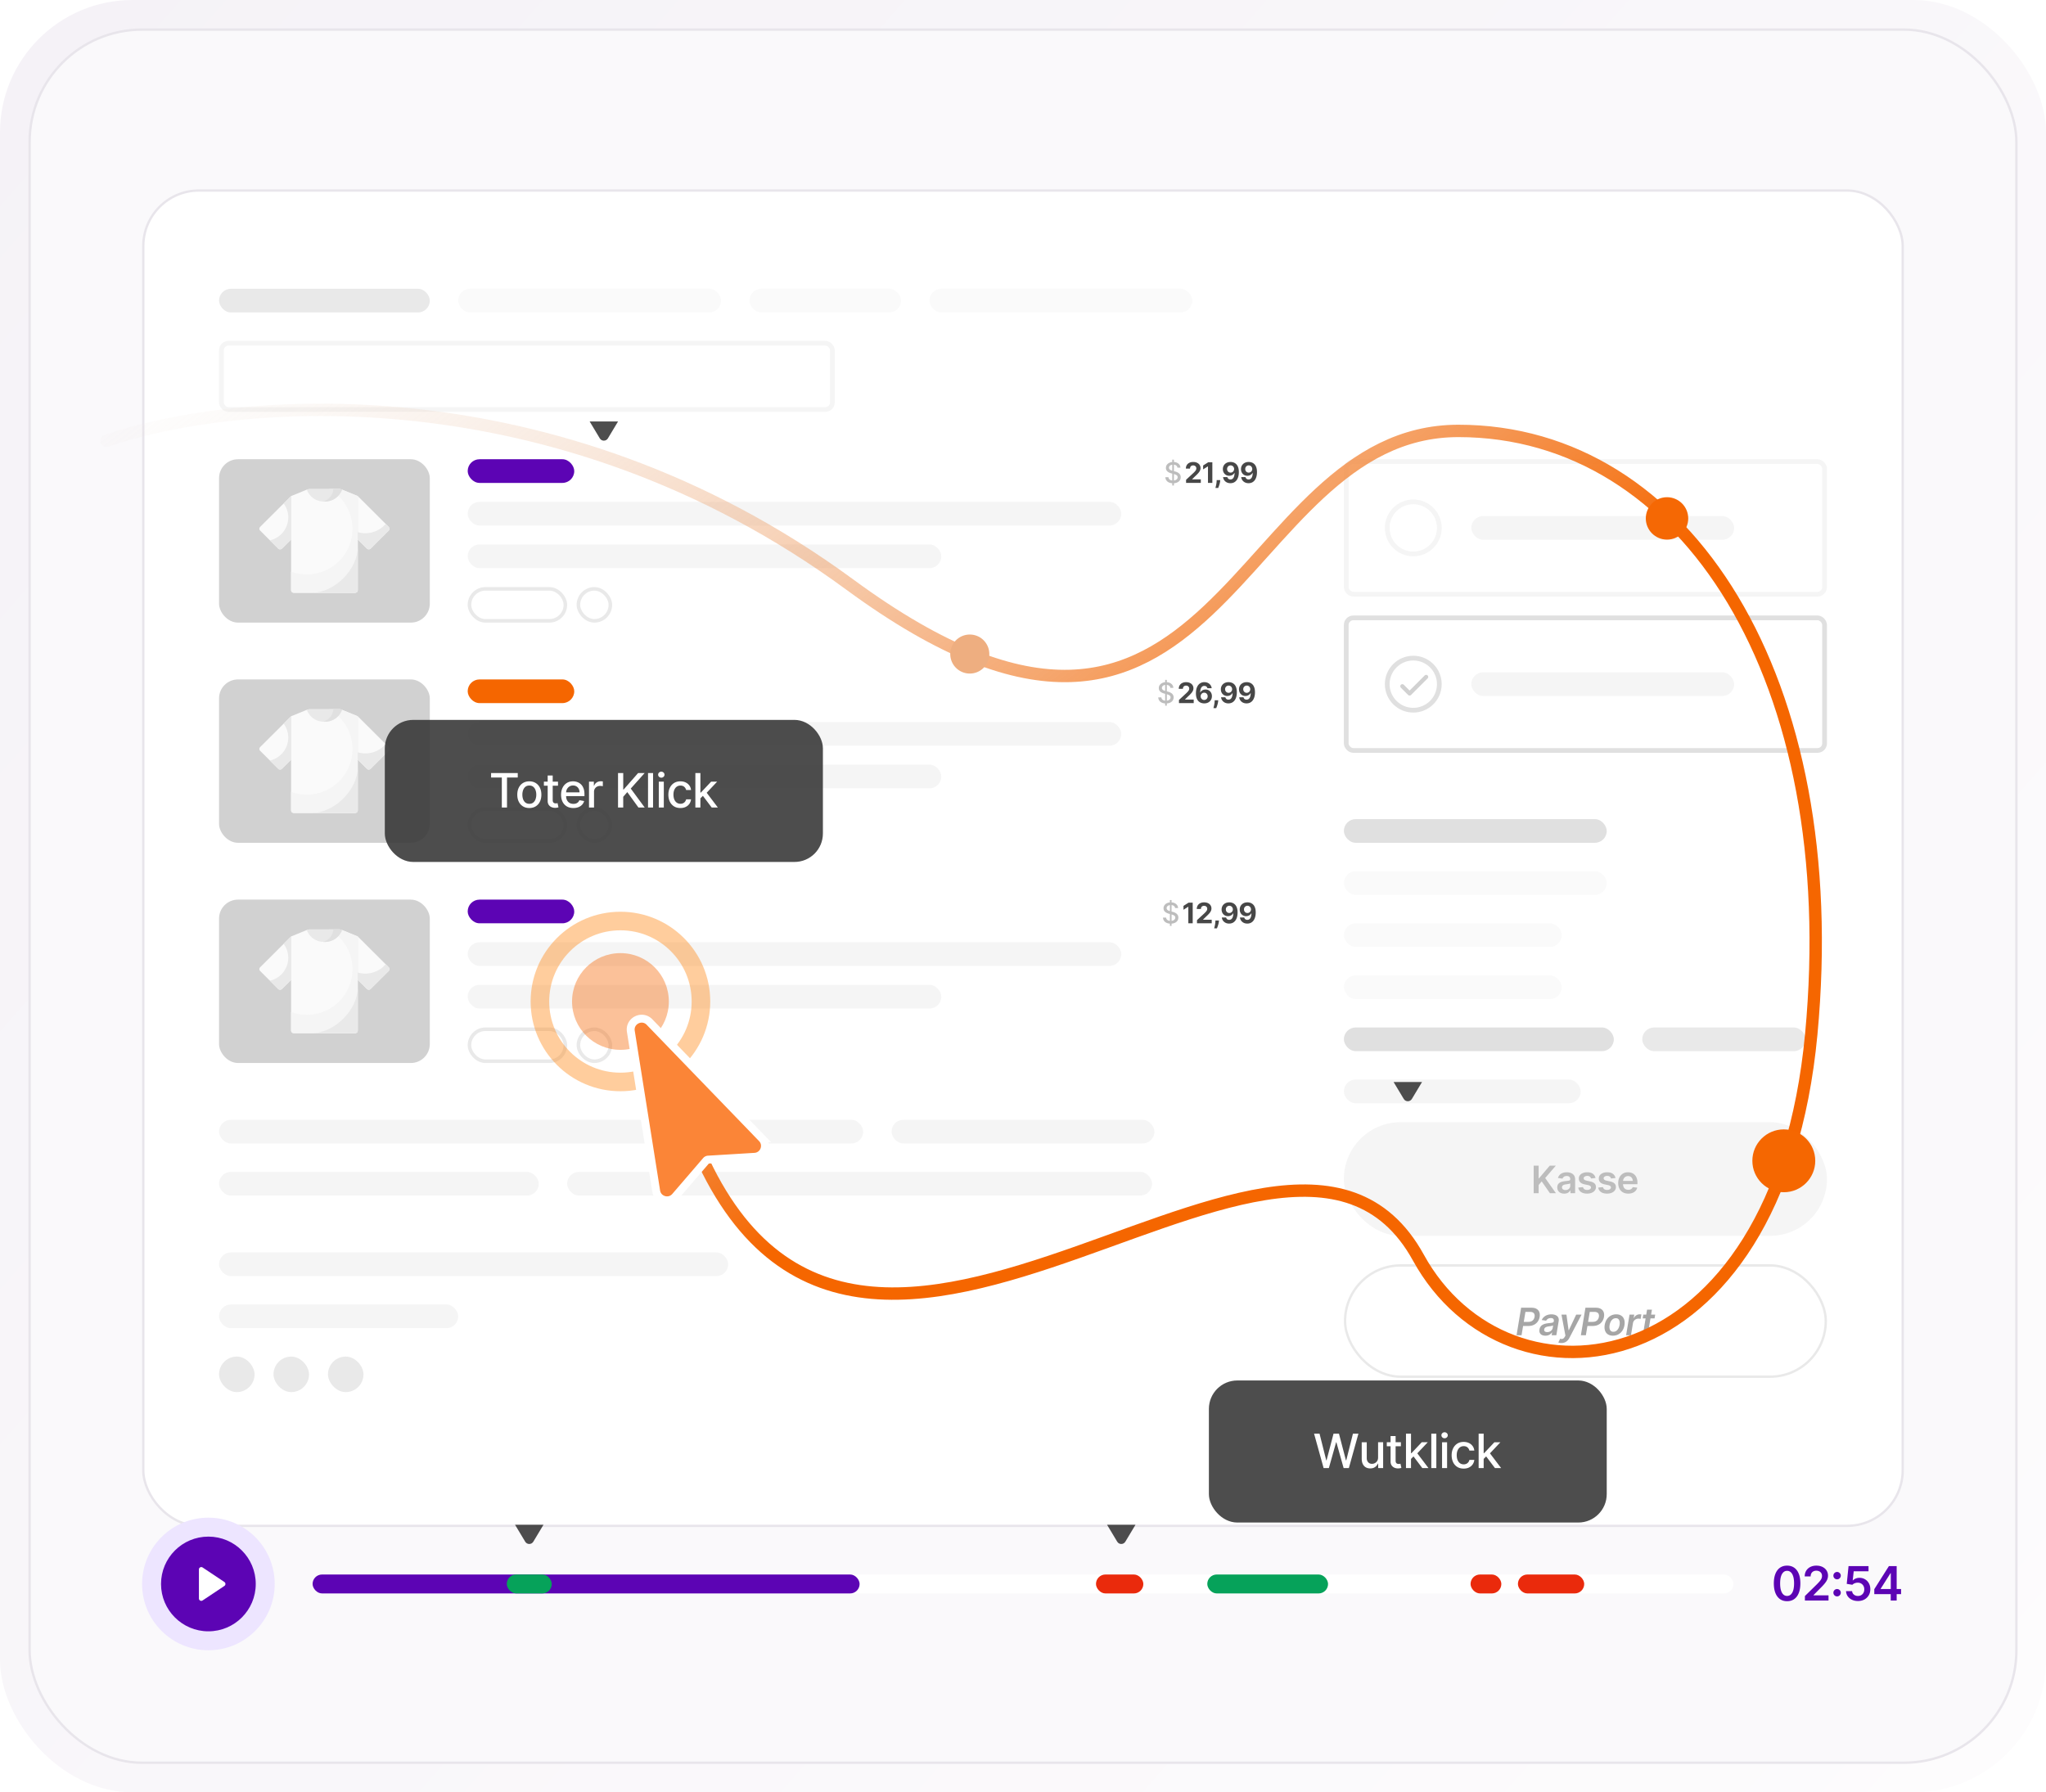 <?xml version="1.0" encoding="UTF-8"?>
<svg xmlns="http://www.w3.org/2000/svg" width="864" height="757" fill="none">
  <rect width="864" height="757" fill="#fff" fill-opacity=".5" rx="56"></rect>
  <rect width="864" height="757" fill="url(#a)" rx="56"></rect>
  <g clip-path="url(#b)">
    <rect width="839" height="732" x="12.5" y="12.5" fill="#FAF9FB" rx="47.5"></rect>
    <rect width="839" height="732" x="12.5" y="12.5" stroke="#E8E5EB" rx="47.5"></rect>
    <g data-figma-bg-blur-radius="6" filter="url(#d)">
      <rect width="744" height="565" x="60" y="60" fill="#fff" rx="24"></rect>
      <rect width="743" height="564" x="60.5" y="60.5" stroke="#E8E5EB" rx="23.5"></rect>
      <rect width="89" height="10" x="92.5" y="102" fill="#E9E9E9" rx="5"></rect>
      <rect width="111" height="10" x="193.5" y="102" fill="#FAFAFA" rx="5"></rect>
      <rect width="64" height="10" x="316.5" y="102" fill="#FAFAFA" rx="5"></rect>
      <rect width="111" height="10" x="392.5" y="102" fill="#FAFAFA" rx="5"></rect>
      <rect width="258" height="28" x="93.5" y="125" stroke="#F5F5F5" stroke-width="2" rx="3"></rect>
      <rect width="89" height="69" x="92.5" y="174" fill="#D1D1D1" rx="8"></rect>
      <path fill="#FAFAFA" d="M151.081 189.558v39.724c0 .62-.505 1.123-1.127 1.123h-25.908a1.125 1.125 0 0 1-1.127-1.123v-39.724l6.626-2.71a3.382 3.382 0 0 1 1.284-.253h12.342c.44 0 .877.086 1.283.253l6.627 2.71Z"></path>
      <path fill="#F5F5F5" d="M151.081 189.558v39.724c0 .62-.504 1.123-1.127 1.123h-25.909a1.125 1.125 0 0 1-1.126-1.123v-7.799a19.362 19.362 0 0 0 6.627 1.162c10.661 0 19.303-8.609 19.303-19.23 0-7.236-4.012-13.538-9.94-16.82h4.262c.441 0 .877.086 1.283.252l6.627 2.711Z"></path>
      <path fill="#E9E9E9" d="M151.081 211.078v18.204c0 .62-.504 1.123-1.127 1.123H131.68c9.529 0 19.401-9.834 19.401-19.327Z"></path>
      <path fill="#FAFAFA" d="m122.919 189.558-13.058 13.007a1.12 1.12 0 0 0 0 1.588l7.611 7.582c.44.438 1.153.438 1.594 0l3.853-3.839v-18.338ZM151.081 189.558l13.058 13.007a1.12 1.12 0 0 1 0 1.588l-7.611 7.582a1.131 1.131 0 0 1-1.594 0l-3.853-3.839v-18.338Z"></path>
      <path fill="#E9E9E9" d="M144.455 186.848s-1.623 5.025-7.455 5.025c-5.831 0-7.454-5.025-7.454-5.025a3.38 3.38 0 0 1 1.283-.253h12.342c.441 0 .877.086 1.284.253Z"></path>
      <path fill="#E0E0E0" d="M144.454 186.847s-1.622 5.025-7.454 5.025a8.96 8.96 0 0 1-.523-.014 5.975 5.975 0 0 0 4.295-5.263h2.399c.441 0 .877.086 1.283.252Z"></path>
      <path fill="#E9E9E9" d="M122.919 189.557v18.339l-3.853 3.838a1.13 1.13 0 0 1-1.595 0l-3.495-3.481c4.438-1.003 7.752-4.957 7.752-9.683a9.853 9.853 0 0 0-1.944-5.89l3.135-3.123ZM164.139 204.153l-7.611 7.581a1.13 1.13 0 0 1-1.594 0l-3.853-3.838v-3.112c1.015.3 2.09.46 3.203.46a11.27 11.27 0 0 0 8.582-3.946l1.273 1.268c.44.438.44 1.149 0 1.587Z"></path>
      <rect width="45" height="10" x="197.5" y="174" fill="#5C04B4" rx="5"></rect>
      <rect width="276" height="10" x="197.5" y="192" fill="#F5F5F5" rx="5"></rect>
      <rect width="200" height="10" x="197.5" y="210" fill="#F5F5F5" rx="5"></rect>
      <rect width="40.5" height="13.5" x="198.25" y="228.75" stroke="#E9E9E9" stroke-width="1.5" rx="6.75"></rect>
      <rect width="13.5" height="13.5" x="244.25" y="228.75" stroke="#E9E9E9" stroke-width="1.5" rx="6.75"></rect>
      <path fill="#BDBDBD" d="M495.033 185.091v-10.909h.699v10.909h-.699Zm2.186-7.526a1.245 1.245 0 0 0-.563-.937c-.329-.225-.744-.337-1.244-.337a2.31 2.31 0 0 0-.929.171 1.42 1.42 0 0 0-.609.46 1.085 1.085 0 0 0-.213.66c0 .208.048.387.144.537.1.151.229.277.388.38.162.099.335.183.52.251.185.065.362.119.533.162l.852.222c.278.068.564.16.857.277a3.4 3.4 0 0 1 .813.46c.25.19.452.426.606.707.156.281.234.618.234 1.01 0 .494-.128.933-.384 1.317-.252.383-.62.686-1.103.907-.48.222-1.061.333-1.743.333-.654 0-1.219-.104-1.696-.311-.477-.208-.851-.502-1.121-.882-.27-.384-.419-.838-.447-1.364h1.321c.025.315.128.578.306.788.182.208.414.363.695.465.284.099.595.149.933.149.372 0 .703-.058.993-.175.293-.119.523-.284.691-.494.167-.213.251-.462.251-.746a.916.916 0 0 0-.222-.635 1.638 1.638 0 0 0-.592-.409 5.746 5.746 0 0 0-.839-.285l-1.032-.282c-.699-.19-1.253-.47-1.662-.839-.406-.369-.609-.858-.609-1.466 0-.503.136-.942.409-1.317a2.684 2.684 0 0 1 1.108-.873 3.8 3.8 0 0 1 1.577-.316c.591 0 1.112.104 1.564.311.454.208.812.493 1.074.857.261.361.397.776.409 1.244h-1.27Z"></path>
      <path fill="#474747" d="M500.866 184v-1.33l3.107-2.876c.264-.256.485-.486.664-.69.182-.205.32-.405.414-.601.093-.199.14-.414.14-.644 0-.255-.058-.475-.174-.66a1.152 1.152 0 0 0-.478-.431 1.496 1.496 0 0 0-.686-.153c-.267 0-.5.054-.699.162a1.124 1.124 0 0 0-.46.464 1.508 1.508 0 0 0-.162.721h-1.751c0-.571.129-1.067.388-1.488.258-.42.62-.745 1.086-.975.466-.231 1.003-.346 1.611-.346.625 0 1.169.111 1.632.333.466.219.828.523 1.087.912.258.389.388.835.388 1.338 0 .329-.066.655-.196.976-.128.321-.357.677-.687 1.069-.329.389-.794.857-1.393 1.402l-1.274 1.249v.059h3.665V184h-6.222Zm11.092-8.727V184h-1.846v-6.976h-.051l-1.998 1.253v-1.636l2.16-1.368h1.735Zm3.331 7.534-.047.469a6.444 6.444 0 0 1-.213 1.12c-.102.375-.21.715-.324 1.019-.111.304-.2.542-.268.716h-1.176l.174-.703c.074-.299.144-.634.209-1.006s.107-.752.124-1.138l.021-.477h1.5Zm4.372-7.654c.449 0 .881.076 1.296.226.417.151.79.391 1.116.72.33.33.59.767.78 1.313.193.543.291 1.209.294 1.999 0 .741-.084 1.403-.251 1.985-.165.58-.402 1.073-.712 1.479-.31.406-.683.716-1.121.929-.437.21-.926.315-1.466.315-.582 0-1.096-.112-1.542-.336a2.9 2.9 0 0 1-1.078-.925 2.878 2.878 0 0 1-.49-1.321h1.819c.071.318.22.565.448.741.227.174.508.26.843.26.569 0 1-.247 1.296-.741.295-.497.445-1.178.447-2.041h-.059a2.088 2.088 0 0 1-.529.66 2.449 2.449 0 0 1-.762.422 2.72 2.72 0 0 1-.908.149c-.514 0-.973-.121-1.377-.362a2.6 2.6 0 0 1-.954-.997 2.954 2.954 0 0 1-.35-1.449c-.002-.585.133-1.107.405-1.564a2.864 2.864 0 0 1 1.142-1.074c.492-.261 1.063-.39 1.713-.388Zm.013 1.449a1.443 1.443 0 0 0-1.295.755c-.128.23-.191.487-.188.771 0 .287.063.545.188.775.128.228.301.409.52.546.221.133.474.2.758.2a1.466 1.466 0 0 0 1.065-.447c.137-.142.243-.306.32-.49a1.57 1.57 0 0 0-.081-1.347 1.5 1.5 0 0 0-.528-.554 1.415 1.415 0 0 0-.759-.209Zm7.645-1.449c.449 0 .881.076 1.296.226.417.151.79.391 1.116.72.33.33.59.767.78 1.313.193.543.291 1.209.294 1.999 0 .741-.084 1.403-.251 1.985-.165.58-.402 1.073-.712 1.479-.31.406-.683.716-1.121.929-.437.21-.926.315-1.466.315-.582 0-1.096-.112-1.542-.336a2.9 2.9 0 0 1-1.078-.925 2.867 2.867 0 0 1-.49-1.321h1.819c.071.318.22.565.448.741.227.174.508.26.843.26.569 0 1-.247 1.296-.741.295-.497.444-1.178.447-2.041h-.059a2.088 2.088 0 0 1-.529.66 2.442 2.442 0 0 1-.763.422 2.71 2.71 0 0 1-.907.149c-.514 0-.973-.121-1.377-.362a2.6 2.6 0 0 1-.954-.997 2.954 2.954 0 0 1-.35-1.449c-.003-.585.132-1.107.405-1.564a2.864 2.864 0 0 1 1.142-1.074c.492-.261 1.063-.39 1.713-.388Zm.013 1.449a1.44 1.44 0 0 0-1.295.755c-.128.23-.191.487-.188.771a1.494 1.494 0 0 0 .707 1.321c.222.133.475.2.759.2a1.466 1.466 0 0 0 1.065-.447c.137-.142.243-.306.32-.49a1.57 1.57 0 0 0-.081-1.347 1.5 1.5 0 0 0-.528-.554 1.415 1.415 0 0 0-.759-.209Z"></path>
      <rect width="89" height="69" x="92.5" y="267" fill="#D1D1D1" rx="8"></rect>
      <path fill="#FAFAFA" d="M151.081 282.558v39.724c0 .62-.505 1.123-1.127 1.123h-25.908a1.125 1.125 0 0 1-1.127-1.123v-39.724l6.626-2.71a3.382 3.382 0 0 1 1.284-.253h12.342c.44 0 .877.086 1.283.253l6.627 2.71Z"></path>
      <path fill="#F5F5F5" d="M151.081 282.558v39.724c0 .62-.504 1.123-1.127 1.123h-25.909a1.125 1.125 0 0 1-1.126-1.123v-7.799a19.362 19.362 0 0 0 6.627 1.162c10.661 0 19.303-8.609 19.303-19.23 0-7.236-4.012-13.538-9.94-16.82h4.262c.441 0 .877.086 1.283.252l6.627 2.711Z"></path>
      <path fill="#E9E9E9" d="M151.081 304.078v18.204c0 .62-.504 1.123-1.127 1.123H131.68c9.529 0 19.401-9.834 19.401-19.327Z"></path>
      <path fill="#FAFAFA" d="m122.919 282.558-13.058 13.007a1.12 1.12 0 0 0 0 1.588l7.611 7.582c.44.438 1.153.438 1.594 0l3.853-3.839v-18.338ZM151.081 282.558l13.058 13.007a1.12 1.12 0 0 1 0 1.588l-7.611 7.582a1.131 1.131 0 0 1-1.594 0l-3.853-3.839v-18.338Z"></path>
      <path fill="#E9E9E9" d="M144.455 279.848s-1.623 5.025-7.455 5.025c-5.831 0-7.454-5.025-7.454-5.025a3.38 3.38 0 0 1 1.283-.253h12.342c.441 0 .877.086 1.284.253Z"></path>
      <path fill="#E0E0E0" d="M144.454 279.847s-1.622 5.025-7.454 5.025a8.96 8.96 0 0 1-.523-.014 5.975 5.975 0 0 0 4.295-5.263h2.399c.441 0 .877.086 1.283.252Z"></path>
      <path fill="#E9E9E9" d="M122.919 282.557v18.339l-3.853 3.838a1.13 1.13 0 0 1-1.595 0l-3.495-3.481c4.438-1.003 7.752-4.957 7.752-9.683a9.853 9.853 0 0 0-1.944-5.89l3.135-3.123ZM164.139 297.153l-7.611 7.581a1.13 1.13 0 0 1-1.594 0l-3.853-3.838v-3.112c1.015.3 2.09.46 3.203.46a11.27 11.27 0 0 0 8.582-3.946l1.273 1.268c.44.438.44 1.149 0 1.587Z"></path>
      <rect width="45" height="10" x="197.5" y="267" fill="#F56600" rx="5"></rect>
      <rect width="276" height="10" x="197.5" y="285" fill="#F5F5F5" rx="5"></rect>
      <rect width="200" height="10" x="197.5" y="303" fill="#F5F5F5" rx="5"></rect>
      <rect width="40.5" height="13.5" x="198.25" y="321.75" stroke="#E9E9E9" stroke-width="1.5" rx="6.75"></rect>
      <rect width="13.5" height="13.5" x="244.25" y="321.75" stroke="#E9E9E9" stroke-width="1.5" rx="6.75"></rect>
      <path fill="#BDBDBD" d="M492.033 278.091v-10.909h.699v10.909h-.699Zm2.186-7.526a1.245 1.245 0 0 0-.563-.937c-.329-.225-.744-.337-1.244-.337a2.31 2.31 0 0 0-.929.171 1.42 1.42 0 0 0-.609.46 1.085 1.085 0 0 0-.213.66c0 .208.048.387.144.537.1.151.229.277.388.38.162.099.335.183.52.251.185.065.362.119.533.162l.852.222c.278.068.564.16.857.277a3.4 3.4 0 0 1 .813.46c.25.19.452.426.606.707.156.281.234.618.234 1.01 0 .494-.128.933-.384 1.317-.252.383-.62.686-1.103.907-.48.222-1.061.333-1.743.333-.654 0-1.219-.104-1.696-.311-.477-.208-.851-.502-1.121-.882-.27-.384-.419-.838-.447-1.364h1.321c.025.315.128.578.306.788.182.208.414.363.695.465.284.099.595.149.933.149.372 0 .703-.058.993-.175.293-.119.523-.284.691-.494.167-.213.251-.462.251-.746a.916.916 0 0 0-.222-.635 1.638 1.638 0 0 0-.592-.409 5.746 5.746 0 0 0-.839-.285l-1.032-.282c-.699-.19-1.253-.47-1.662-.839-.406-.369-.609-.858-.609-1.466 0-.503.136-.942.409-1.317a2.684 2.684 0 0 1 1.108-.873 3.8 3.8 0 0 1 1.577-.316c.591 0 1.112.104 1.564.311.454.208.812.493 1.074.857.261.361.397.776.409 1.244h-1.27Z"></path>
      <path fill="#474747" d="M497.866 277v-1.33l3.107-2.876c.264-.256.485-.486.664-.69.182-.205.32-.405.414-.601.093-.199.14-.414.14-.644 0-.255-.058-.475-.174-.66a1.152 1.152 0 0 0-.478-.431 1.496 1.496 0 0 0-.686-.153c-.267 0-.5.054-.699.162a1.124 1.124 0 0 0-.46.464 1.508 1.508 0 0 0-.162.721h-1.751c0-.571.129-1.067.388-1.488.258-.42.62-.745 1.086-.975.466-.231 1.003-.346 1.611-.346.625 0 1.169.111 1.632.333.466.219.828.523 1.087.912.258.389.388.835.388 1.338 0 .329-.066.655-.196.976-.128.321-.357.677-.687 1.069-.329.389-.794.857-1.393 1.402l-1.274 1.249v.059h3.665V277h-6.222Zm10.644.119a3.945 3.945 0 0 1-1.3-.226 2.942 2.942 0 0 1-1.116-.72c-.33-.332-.591-.772-.784-1.321-.191-.548-.286-1.221-.286-2.02.003-.733.087-1.387.252-1.964.167-.58.406-1.071.716-1.475.312-.403.686-.71 1.12-.92a3.28 3.28 0 0 1 1.462-.32c.582 0 1.097.114 1.543.341a2.832 2.832 0 0 1 1.568 2.216h-1.82a1.218 1.218 0 0 0-.447-.716c-.228-.173-.509-.26-.844-.26-.568 0-1 .248-1.295.742-.293.494-.442 1.166-.448 2.015h.06c.13-.258.307-.478.528-.66a2.42 2.42 0 0 1 .763-.422c.287-.099.589-.149.908-.149.517 0 .977.122 1.38.366.404.242.722.574.955.998.233.423.349.907.349 1.453 0 .591-.138 1.116-.413 1.576a2.87 2.87 0 0 1-1.146 1.083c-.489.258-1.057.386-1.705.383Zm-.008-1.449a1.439 1.439 0 0 0 1.291-.758 1.6 1.6 0 0 0 .191-.784c0-.29-.063-.55-.191-.78a1.423 1.423 0 0 0-1.279-.754c-.213 0-.41.04-.592.119a1.49 1.49 0 0 0-.788.827 1.52 1.52 0 0 0-.115.592c0 .281.064.538.191.771.131.233.307.419.529.559.224.139.478.208.763.208Zm5.943.137-.047.469a6.444 6.444 0 0 1-.213 1.12c-.102.375-.21.715-.324 1.019-.11.304-.2.542-.268.716h-1.176l.175-.703c.073-.299.143-.634.208-1.006.066-.372.107-.752.124-1.138l.021-.477h1.5Zm4.373-7.654c.449 0 .88.076 1.295.226.418.151.79.391 1.117.72.329.33.589.767.779 1.313.194.543.292 1.209.294 1.999 0 .741-.083 1.403-.251 1.985-.165.58-.402 1.073-.712 1.479a3.108 3.108 0 0 1-1.12.929c-.438.21-.926.315-1.466.315-.583 0-1.097-.112-1.543-.336a2.907 2.907 0 0 1-1.078-.925 2.878 2.878 0 0 1-.49-1.321h1.82c.071.318.22.565.447.741.227.174.509.26.844.26.568 0 1-.247 1.295-.741.296-.497.445-1.178.448-2.041h-.06a2.099 2.099 0 0 1-.528.66 2.454 2.454 0 0 1-.763.422c-.284.1-.587.149-.908.149a2.63 2.63 0 0 1-1.376-.362 2.594 2.594 0 0 1-.955-.997c-.233-.423-.349-.906-.349-1.449-.003-.585.132-1.107.405-1.564a2.852 2.852 0 0 1 1.142-1.074c.491-.261 1.062-.39 1.713-.388Zm.012 1.449a1.446 1.446 0 0 0-1.295.755c-.128.23-.19.487-.188.771 0 .287.063.545.188.775.128.228.301.409.52.546.221.133.474.2.758.2a1.47 1.47 0 0 0 1.066-.447 1.57 1.57 0 0 0 .319-.49 1.56 1.56 0 0 0-.081-1.347 1.493 1.493 0 0 0-.528-.554 1.41 1.41 0 0 0-.759-.209Zm7.646-1.449c.448 0 .88.076 1.295.226.418.151.79.391 1.116.72.33.33.59.767.78 1.313.193.543.291 1.209.294 1.999 0 .741-.083 1.403-.251 1.985-.165.58-.402 1.073-.712 1.479a3.108 3.108 0 0 1-1.12.929c-.438.21-.927.315-1.466.315-.583 0-1.097-.112-1.543-.336a2.907 2.907 0 0 1-1.078-.925 2.878 2.878 0 0 1-.49-1.321h1.819c.071.318.221.565.448.741.227.174.508.26.844.26.568 0 1-.247 1.295-.741.296-.497.445-1.178.448-2.041h-.06a2.088 2.088 0 0 1-.529.66 2.437 2.437 0 0 1-.762.422c-.284.1-.587.149-.908.149a2.63 2.63 0 0 1-1.376-.362 2.594 2.594 0 0 1-.955-.997c-.233-.423-.349-.906-.349-1.449a2.97 2.97 0 0 1 .404-1.564 2.864 2.864 0 0 1 1.142-1.074c.492-.261 1.063-.39 1.714-.388Zm.012 1.449a1.443 1.443 0 0 0-1.295.755c-.128.23-.19.487-.188.771 0 .287.063.545.188.775.128.228.301.409.52.546.221.133.474.2.758.2.213 0 .411-.04.593-.119.181-.08.339-.189.473-.328a1.57 1.57 0 0 0 .319-.49 1.57 1.57 0 0 0-.081-1.347 1.5 1.5 0 0 0-.528-.554 1.413 1.413 0 0 0-.759-.209Z"></path>
      <rect width="89" height="69" x="92.5" y="360" fill="#D1D1D1" rx="8"></rect>
      <path fill="#FAFAFA" d="M151.081 375.558v39.724c0 .62-.505 1.123-1.127 1.123h-25.908a1.125 1.125 0 0 1-1.127-1.123v-39.724l6.626-2.71a3.382 3.382 0 0 1 1.284-.253h12.342c.44 0 .877.086 1.283.253l6.627 2.71Z"></path>
      <path fill="#F5F5F5" d="M151.081 375.558v39.724c0 .62-.504 1.123-1.127 1.123h-25.909a1.125 1.125 0 0 1-1.126-1.123v-7.799a19.362 19.362 0 0 0 6.627 1.162c10.661 0 19.303-8.609 19.303-19.23 0-7.236-4.012-13.538-9.94-16.82h4.262c.441 0 .877.086 1.283.252l6.627 2.711Z"></path>
      <path fill="#E9E9E9" d="M151.081 397.078v18.204c0 .62-.504 1.123-1.127 1.123H131.68c9.529 0 19.401-9.834 19.401-19.327Z"></path>
      <path fill="#FAFAFA" d="m122.919 375.558-13.058 13.007a1.12 1.12 0 0 0 0 1.588l7.611 7.582c.44.438 1.153.438 1.594 0l3.853-3.839v-18.338ZM151.081 375.558l13.058 13.007a1.12 1.12 0 0 1 0 1.588l-7.611 7.582a1.131 1.131 0 0 1-1.594 0l-3.853-3.839v-18.338Z"></path>
      <path fill="#E9E9E9" d="M144.455 372.848s-1.623 5.025-7.455 5.025c-5.831 0-7.454-5.025-7.454-5.025a3.38 3.38 0 0 1 1.283-.253h12.342c.441 0 .877.086 1.284.253Z"></path>
      <path fill="#E0E0E0" d="M144.454 372.847s-1.622 5.025-7.454 5.025a8.96 8.96 0 0 1-.523-.014 5.975 5.975 0 0 0 4.295-5.263h2.399c.441 0 .877.086 1.283.252Z"></path>
      <path fill="#E9E9E9" d="M122.919 375.557v18.339l-3.853 3.838a1.13 1.13 0 0 1-1.595 0l-3.495-3.481c4.438-1.003 7.752-4.957 7.752-9.683a9.853 9.853 0 0 0-1.944-5.89l3.135-3.123ZM164.139 390.153l-7.611 7.581a1.13 1.13 0 0 1-1.594 0l-3.853-3.838v-3.112c1.015.3 2.09.46 3.203.46a11.27 11.27 0 0 0 8.582-3.946l1.273 1.268c.44.438.44 1.149 0 1.587Z"></path>
      <rect width="45" height="10" x="197.5" y="360" fill="#5C04B4" rx="5"></rect>
      <rect width="276" height="10" x="197.5" y="378" fill="#F5F5F5" rx="5"></rect>
      <rect width="200" height="10" x="197.5" y="396" fill="#F5F5F5" rx="5"></rect>
      <rect width="40.5" height="13.5" x="198.25" y="414.75" stroke="#E9E9E9" stroke-width="1.5" rx="6.75"></rect>
      <rect width="13.5" height="13.5" x="244.25" y="414.75" stroke="#E9E9E9" stroke-width="1.5" rx="6.75"></rect>
      <path fill="#BDBDBD" d="M494.033 371.091v-10.909h.699v10.909h-.699Zm2.186-7.526a1.245 1.245 0 0 0-.563-.937c-.329-.225-.744-.337-1.244-.337a2.31 2.31 0 0 0-.929.171 1.42 1.42 0 0 0-.609.46 1.085 1.085 0 0 0-.213.66c0 .208.048.387.144.537.1.151.229.277.388.38.162.099.335.183.52.251.185.065.362.119.533.162l.852.222c.278.068.564.16.857.277a3.4 3.4 0 0 1 .813.46c.25.19.452.426.606.707.156.281.234.618.234 1.01 0 .494-.128.933-.384 1.317-.252.383-.62.686-1.103.907-.48.222-1.061.333-1.743.333-.654 0-1.219-.104-1.696-.311-.477-.208-.851-.502-1.121-.882-.27-.384-.419-.838-.447-1.364h1.321c.025.315.128.578.306.788.182.208.414.363.695.465.284.099.595.149.933.149.372 0 .703-.058.993-.175.293-.119.523-.284.691-.494.167-.213.251-.462.251-.746a.916.916 0 0 0-.222-.635 1.638 1.638 0 0 0-.592-.409 5.746 5.746 0 0 0-.839-.285l-1.032-.282c-.699-.19-1.253-.47-1.662-.839-.406-.369-.609-.858-.609-1.466 0-.503.136-.942.409-1.317a2.684 2.684 0 0 1 1.108-.873 3.8 3.8 0 0 1 1.577-.316c.591 0 1.112.104 1.564.311.454.208.812.493 1.074.857.261.361.397.776.409 1.244h-1.27Z"></path>
      <path fill="#474747" d="M503.663 361.273V370h-1.845v-6.976h-.051l-1.999 1.253v-1.636l2.161-1.368h1.734Zm1.81 8.727v-1.33l3.107-2.876c.264-.256.485-.486.664-.69.182-.205.32-.405.414-.601.094-.199.14-.414.14-.644 0-.255-.058-.475-.174-.66a1.152 1.152 0 0 0-.478-.431 1.496 1.496 0 0 0-.686-.153c-.267 0-.5.054-.699.162a1.124 1.124 0 0 0-.46.464 1.508 1.508 0 0 0-.162.721h-1.751c0-.571.129-1.067.388-1.488.258-.42.62-.745 1.086-.975.466-.231 1.003-.346 1.611-.346.625 0 1.169.111 1.632.333.466.219.828.523 1.087.912.258.389.388.835.388 1.338 0 .329-.066.655-.196.976-.128.321-.357.677-.686 1.069-.33.389-.794.857-1.394 1.402l-1.274 1.249v.059h3.665V370h-6.222Zm9.285-1.193-.047.469a6.444 6.444 0 0 1-.213 1.12c-.102.375-.21.715-.324 1.019-.111.304-.2.542-.268.716h-1.177c.043-.168.101-.402.175-.703.074-.299.144-.634.209-1.006a8.88 8.88 0 0 0 .123-1.138l.022-.477h1.5Zm4.372-7.654c.449 0 .881.076 1.296.226a3 3 0 0 1 1.116.72c.33.33.59.767.78 1.313.193.543.291 1.209.294 1.999 0 .741-.084 1.403-.251 1.985-.165.58-.402 1.073-.712 1.479-.31.406-.683.716-1.121.929-.437.21-.926.315-1.466.315-.582 0-1.096-.112-1.542-.336a2.91 2.91 0 0 1-1.079-.925 2.89 2.89 0 0 1-.49-1.321h1.82c.071.318.22.565.447.741.228.174.509.26.844.26.568 0 1-.247 1.296-.741.295-.497.444-1.178.447-2.041h-.06c-.13.255-.306.476-.528.66a2.454 2.454 0 0 1-.763.422 2.71 2.71 0 0 1-.907.149c-.515 0-.973-.121-1.377-.362a2.6 2.6 0 0 1-.954-.997 2.954 2.954 0 0 1-.35-1.449c-.003-.585.132-1.107.405-1.564a2.858 2.858 0 0 1 1.142-1.074c.492-.261 1.063-.39 1.713-.388Zm.013 1.449a1.44 1.44 0 0 0-.767.205 1.501 1.501 0 0 0-.529.55c-.127.23-.19.487-.187.771 0 .287.062.545.187.775.128.228.302.409.52.546.222.133.475.2.759.2a1.47 1.47 0 0 0 1.385-.937 1.57 1.57 0 0 0-.081-1.347 1.496 1.496 0 0 0-.529-.554 1.41 1.41 0 0 0-.758-.209Zm7.645-1.449c.449 0 .881.076 1.295.226.418.151.79.391 1.117.72.33.33.589.767.78 1.313.193.543.291 1.209.294 1.999 0 .741-.084 1.403-.252 1.985a4.387 4.387 0 0 1-.711 1.479c-.31.406-.683.716-1.121.929-.437.21-.926.315-1.466.315-.582 0-1.096-.112-1.543-.336a2.907 2.907 0 0 1-1.078-.925 2.878 2.878 0 0 1-.49-1.321h1.82c.071.318.22.565.447.741.228.174.509.26.844.26.568 0 1-.247 1.296-.741.295-.497.444-1.178.447-2.041h-.06c-.13.255-.306.476-.528.66a2.454 2.454 0 0 1-.763.422 2.71 2.71 0 0 1-.908.149 2.63 2.63 0 0 1-1.376-.362 2.592 2.592 0 0 1-.954-.997 2.954 2.954 0 0 1-.35-1.449c-.003-.585.132-1.107.405-1.564a2.858 2.858 0 0 1 1.142-1.074c.491-.261 1.062-.39 1.713-.388Zm.013 1.449a1.44 1.44 0 0 0-.767.205 1.501 1.501 0 0 0-.529.55c-.127.23-.19.487-.187.771 0 .287.062.545.187.775.128.228.301.409.52.546.222.133.475.2.759.2a1.47 1.47 0 0 0 1.065-.447 1.533 1.533 0 0 0 .435-1.078 1.57 1.57 0 0 0-.196-.759 1.496 1.496 0 0 0-.529-.554 1.41 1.41 0 0 0-.758-.209Z"></path>
      <rect width="272" height="10" x="92.5" y="453" fill="#F5F5F5" rx="5"></rect>
      <rect width="111" height="10" x="376.5" y="453" fill="#F5F5F5" rx="5"></rect>
      <rect width="135" height="10" x="92.5" y="475" fill="#F5F5F5" rx="5"></rect>
      <rect width="247" height="10" x="239.5" y="475" fill="#F5F5F5" rx="5"></rect>
      <rect width="215" height="10" x="92.5" y="509" fill="#F5F5F5" rx="5"></rect>
      <rect width="101" height="10" x="92.5" y="531" fill="#F5F5F5" rx="5"></rect>
      <rect width="15" height="15" x="92.5" y="553" fill="#E9E9E9" rx="7.5"></rect>
      <rect width="15" height="15" x="115.5" y="553" fill="#E9E9E9" rx="7.5"></rect>
      <rect width="15" height="15" x="138.5" y="553" fill="#E9E9E9" rx="7.5"></rect>
      <rect width="202" height="56" x="568.5" y="175" stroke="#F5F5F5" stroke-width="2" rx="3"></rect>
      <circle cx="596.809" cy="203" r="11" stroke="#F5F5F5" stroke-width="2"></circle>
      <rect width="111" height="10" x="621.309" y="198" fill="#F5F5F5" rx="5"></rect>
      <rect width="202" height="56" x="568.5" y="241" stroke="#E0E0E0" stroke-width="2" rx="3"></rect>
      <circle cx="596.809" cy="269" r="11" stroke="#E0E0E0" stroke-width="2"></circle>
      <rect width="111" height="10" x="621.309" y="264" fill="#F5F5F5" rx="5"></rect>
      <rect width="111" height="10" x="567.5" y="326" fill="#E0E0E0" rx="5"></rect>
      <rect width="111" height="10" x="567.5" y="348" fill="#FAFAFA" rx="5"></rect>
      <rect width="92" height="10" x="567.5" y="370" fill="#FAFAFA" rx="5"></rect>
      <rect width="92" height="10" x="567.5" y="392" fill="#FAFAFA" rx="5"></rect>
      <rect width="114" height="10" x="567.5" y="414" fill="#E0E0E0" rx="5"></rect>
      <rect width="69" height="10" x="693.5" y="414" fill="#E9E9E9" rx="5"></rect>
      <rect width="100" height="10" x="567.5" y="436" fill="#F5F5F5" rx="5"></rect>
      <rect width="204" height="48" x="567.5" y="454" fill="#F5F5F5" rx="24"></rect>
      <path fill="#BDBDBD" d="M647.648 484v-11.636h2.108v5.346h.142l4.54-5.346h2.573l-4.5 5.221 4.54 6.415h-2.534l-3.472-4.989-1.289 1.523V484h-2.108Zm12.896.176a3.639 3.639 0 0 1-1.494-.295 2.44 2.44 0 0 1-1.045-.887c-.254-.39-.381-.871-.381-1.443 0-.492.091-.899.273-1.221.181-.322.43-.58.744-.773a3.767 3.767 0 0 1 1.062-.438 8.628 8.628 0 0 1 1.233-.221 51.91 51.91 0 0 0 1.245-.142c.318-.046.549-.114.693-.205.148-.095.221-.24.221-.437v-.034c0-.428-.126-.76-.38-.995s-.62-.352-1.097-.352c-.504 0-.903.11-1.199.329-.291.22-.488.48-.591.779l-1.92-.273c.151-.53.401-.973.75-1.329.348-.36.775-.629 1.278-.807a4.89 4.89 0 0 1 1.671-.273c.42 0 .839.049 1.255.148.417.098.798.261 1.143.488.344.224.621.529.829.915.212.387.318.87.318 1.449V484h-1.977v-1.199h-.068a2.49 2.49 0 0 1-1.375 1.188c-.337.125-.733.187-1.188.187Zm.534-1.511c.413 0 .771-.082 1.074-.245a1.8 1.8 0 0 0 .699-.659c.167-.272.25-.57.25-.892v-1.028a.973.973 0 0 1-.329.148 4.76 4.76 0 0 1-.512.119 17.23 17.23 0 0 1-.562.091l-.483.068c-.307.042-.582.11-.824.205a1.36 1.36 0 0 0-.574.397c-.14.167-.21.383-.21.648 0 .379.138.665.415.858.276.193.628.29 1.056.29Zm12.688-5.085-1.875.204a1.52 1.52 0 0 0-.278-.534 1.376 1.376 0 0 0-.523-.403c-.22-.103-.489-.154-.807-.154-.428 0-.788.093-1.079.279-.288.185-.43.426-.426.721a.754.754 0 0 0 .278.619c.193.16.511.29.954.393l1.489.318c.826.178 1.44.46 1.841.846.405.387.61.892.614 1.517a2.377 2.377 0 0 1-.483 1.455c-.315.417-.752.742-1.313.977-.56.235-1.204.352-1.932.352-1.068 0-1.928-.223-2.579-.67-.652-.451-1.04-1.078-1.165-1.881l2.006-.193c.091.394.284.691.579.892.296.201.68.301 1.154.301.488 0 .88-.1 1.176-.301.299-.201.449-.449.449-.744a.774.774 0 0 0-.29-.619c-.189-.163-.485-.288-.886-.375l-1.489-.313c-.837-.174-1.456-.468-1.858-.881-.402-.416-.6-.943-.597-1.579-.003-.538.142-1.004.438-1.398.299-.398.714-.704 1.244-.92.534-.22 1.15-.33 1.847-.33 1.023 0 1.827.218 2.415.653.59.436.956 1.025 1.096 1.768Zm8.429 0-1.875.204a1.504 1.504 0 0 0-.278-.534 1.376 1.376 0 0 0-.523-.403c-.219-.103-.488-.154-.807-.154-.428 0-.787.093-1.079.279-.288.185-.43.426-.426.721a.754.754 0 0 0 .278.619c.193.16.512.29.955.393l1.488.318c.826.178 1.44.46 1.841.846.406.387.61.892.614 1.517a2.377 2.377 0 0 1-.483 1.455c-.314.417-.752.742-1.313.977-.56.235-1.204.352-1.931.352-1.069 0-1.928-.223-2.58-.67-.651-.451-1.04-1.078-1.165-1.881l2.006-.193c.091.394.284.691.58.892.295.201.679.301 1.153.301.489 0 .881-.1 1.176-.301.299-.201.449-.449.449-.744a.774.774 0 0 0-.29-.619c-.189-.163-.485-.288-.886-.375l-1.489-.313c-.837-.174-1.456-.468-1.858-.881-.401-.416-.6-.943-.596-1.579-.004-.538.142-1.004.437-1.398.299-.398.714-.704 1.244-.92.535-.22 1.15-.33 1.847-.33 1.023 0 1.828.218 2.415.653.591.436.956 1.025 1.096 1.768Zm5.396 6.59c-.875 0-1.631-.181-2.267-.545a3.689 3.689 0 0 1-1.461-1.557c-.341-.674-.511-1.468-.511-2.38 0-.898.17-1.686.511-2.364a3.872 3.872 0 0 1 1.443-1.591c.618-.383 1.343-.574 2.177-.574.538 0 1.045.087 1.522.261.481.171.906.436 1.273.796.371.36.663.818.875 1.375.212.553.318 1.212.318 1.977v.631h-7.153v-1.387h5.182a2.214 2.214 0 0 0-.256-1.051c-.167-.31-.4-.555-.699-.733a1.963 1.963 0 0 0-1.034-.267c-.42 0-.79.103-1.108.307a2.114 2.114 0 0 0-.744.796 2.29 2.29 0 0 0-.267 1.074v1.21c0 .507.093.943.278 1.307.186.359.445.636.779.829.333.189.723.284 1.17.284.299 0 .57-.041.812-.125.243-.087.453-.214.631-.381.178-.166.313-.373.404-.619l1.92.216a2.991 2.991 0 0 1-.693 1.33 3.385 3.385 0 0 1-1.296.875c-.526.204-1.128.306-1.806.306Z"></path>
      <rect width="203" height="47" x="568" y="514.5" stroke="#E9E9E9" rx="23.5"></rect>
      <path fill="#A6A6A6" d="m640.42 544 1.932-11.636h4.364c.894 0 1.617.166 2.17.5.553.329.938.786 1.154 1.369.216.579.261 1.24.136 1.983a4.665 4.665 0 0 1-.801 1.989 4.27 4.27 0 0 1-1.619 1.369c-.671.329-1.455.494-2.353.494h-2.892l.29-1.733h2.608c.523 0 .966-.091 1.33-.273.367-.181.657-.431.869-.75.212-.318.352-.683.42-1.096.065-.413.044-.777-.062-1.091a1.307 1.307 0 0 0-.619-.733c-.303-.178-.718-.267-1.245-.267h-1.932L642.528 544h-2.108Zm12.171.176c-.553 0-1.034-.098-1.443-.295a1.92 1.92 0 0 1-.903-.887c-.19-.39-.237-.871-.142-1.443.083-.492.242-.899.477-1.221.238-.322.53-.58.875-.773a4.353 4.353 0 0 1 1.136-.443 9.81 9.81 0 0 1 1.262-.216 35.06 35.06 0 0 0 1.267-.148c.325-.045.57-.114.733-.205a.593.593 0 0 0 .295-.431v-.034c.068-.428 0-.76-.205-.995-.204-.235-.545-.352-1.022-.352-.5 0-.921.11-1.262.329-.341.22-.589.48-.744.779l-1.864-.273c.235-.53.557-.973.966-1.329.409-.36.881-.629 1.415-.807a5.338 5.338 0 0 1 1.722-.273c.416 0 .824.049 1.221.148.402.098.756.261 1.063.488.31.224.538.529.682.915.147.387.172.87.073 1.449l-.971 5.841h-1.977l.204-1.199h-.068c-.163.243-.375.47-.636.682a3.245 3.245 0 0 1-.932.506c-.36.125-.767.187-1.222.187Zm.779-1.511c.412 0 .784-.082 1.113-.245.33-.166.601-.386.813-.659a1.95 1.95 0 0 0 .397-.892l.171-1.028a1.24 1.24 0 0 1-.352.148 5.242 5.242 0 0 1-.534.119c-.194.034-.385.064-.574.091l-.489.068c-.314.042-.602.11-.864.205a1.747 1.747 0 0 0-.642.397c-.166.167-.27.383-.312.648-.061.375.028.661.267.858.239.193.574.29 1.006.29Zm6 4.608c-.28 0-.536-.023-.767-.068a2.63 2.63 0 0 1-.54-.148l.75-1.602c.284.087.54.125.767.113.231-.007.443-.085.636-.233.197-.144.391-.38.58-.71l.261-.472-1.67-8.88h2.102l.909 6.602h.091l3.119-6.602h2.268l-5.108 9.772a4.98 4.98 0 0 1-.858 1.205 3.34 3.34 0 0 1-1.12.761c-.416.175-.89.262-1.42.262Zm8.213-3.273 1.932-11.636h4.364c.894 0 1.617.166 2.17.5.553.329.938.786 1.154 1.369.215.579.261 1.24.136 1.983a4.665 4.665 0 0 1-.801 1.989 4.266 4.266 0 0 1-1.62 1.369c-.67.329-1.454.494-2.352.494h-2.892l.29-1.733h2.608c.523 0 .966-.091 1.329-.273.368-.181.658-.431.87-.75.212-.318.352-.683.42-1.096.065-.413.044-.777-.062-1.091a1.305 1.305 0 0 0-.62-.733c-.303-.178-.717-.267-1.244-.267h-1.932L669.691 544h-2.108Zm13.543.17c-.86 0-1.576-.189-2.148-.568-.568-.379-.967-.911-1.199-1.596-.231-.686-.272-1.481-.125-2.387.148-.894.444-1.676.887-2.346a4.693 4.693 0 0 1 1.687-1.557c.682-.371 1.445-.557 2.29-.557.86 0 1.574.191 2.142.574.568.379.968.911 1.199 1.597.235.685.278 1.484.131 2.397-.144.89-.442 1.669-.892 2.335a4.767 4.767 0 0 1-1.688 1.557c-.678.368-1.439.551-2.284.551Zm.171-1.647c.477 0 .895-.129 1.255-.387.364-.261.661-.611.892-1.051.235-.443.398-.935.489-1.477.083-.523.085-.996.006-1.42-.08-.429-.25-.768-.512-1.018-.257-.253-.615-.38-1.074-.38-.477 0-.899.132-1.267.398a2.956 2.956 0 0 0-.892 1.056c-.231.44-.39.93-.477 1.472-.087.523-.091.996-.011 1.42.079.425.25.762.511 1.012s.621.375 1.08.375Zm5.382 1.477 1.454-8.727h1.995l-.245 1.454h.091a2.7 2.7 0 0 1 1.012-1.165 2.602 2.602 0 0 1 1.409-.414c.117 0 .244.005.381.017.136.007.253.021.352.04l-.318 1.892a2.13 2.13 0 0 0-.409-.08 3.817 3.817 0 0 0-.54-.04 2.322 2.322 0 0 0-1.853.909 2.208 2.208 0 0 0-.426.983l-.846 5.131h-2.057Zm12.289-8.727-.267 1.591h-5.012l.262-1.591h5.017Zm-3.438-2.091h2.057l-1.364 8.193c-.041.277-.034.489.023.636a.518.518 0 0 0 .29.296c.136.053.29.079.46.079.125 0 .242-.009.352-.028.11-.023.197-.04.262-.051l.091 1.608a6.81 6.81 0 0 1-.506.125 4.072 4.072 0 0 1-.75.079c-.523.012-.977-.068-1.364-.238a1.692 1.692 0 0 1-.841-.801c-.174-.364-.214-.819-.119-1.364l1.409-8.534Z"></path>
      <g clip-path="url(#e)">
        <path stroke="#D1D1D1" stroke-linecap="round" stroke-linejoin="round" stroke-width="1.75" d="m592.188 269.875 3.062 3.063 7-7"></path>
      </g>
    </g>
    <path fill="#EDE5FF" d="M88 696.999c15.464 0 28-12.537 28-28 0-15.464-12.536-28-28-28s-28 12.536-28 28c0 15.463 12.536 28 28 28Z"></path>
    <path fill="#5C04B4" d="M88 689c11.046 0 20-8.955 20-20 0-11.046-8.954-20-20-20-11.045 0-20 8.954-20 20 0 11.045 8.955 20 20 20Z"></path>
    <path fill="#fff" d="M94.753 668.168a1 1 0 0 1 0 1.664l-9.198 6.131a1 1 0 0 1-1.554-.832v-12.263a1 1 0 0 1 1.554-.832l9.198 6.132Z"></path>
    <rect width="599.999" height="8" x="132" y="665" fill="#fff" rx="4"></rect>
    <rect width="231" height="8" x="132" y="664.999" fill="#5C04B4" rx="4"></rect>
    <rect width="19" height="8" x="214" y="664.999" fill="#06A25A" rx="4"></rect>
    <rect width="20" height="8" x="462.819" y="665" fill="#EA2A0C" rx="4"></rect>
    <rect width="51" height="8" x="509.819" y="665" fill="#06A25A" rx="4"></rect>
    <rect width="13" height="8" x="620.999" y="665" fill="#EA2A0C" rx="4"></rect>
    <rect width="28" height="8" x="640.998" y="665" fill="#EA2A0C" rx="4"></rect>
    <path fill="#5C04B4" d="M754.669 676.277c-1.169 0-2.173-.296-3.011-.888-.834-.596-1.475-1.456-1.925-2.578-.445-1.127-.668-2.483-.668-4.07.005-1.586.23-2.935.675-4.048.45-1.117 1.091-1.97 1.925-2.557.838-.587 1.839-.88 3.004-.88s2.166.293 3.004.88c.838.587 1.48 1.44 1.925 2.557.45 1.118.675 2.467.675 4.048 0 1.591-.225 2.95-.675 4.077-.445 1.122-1.087 1.979-1.925 2.571-.833.592-1.834.888-3.004.888Zm0-2.223c.909 0 1.626-.447 2.152-1.342.53-.9.795-2.223.795-3.971 0-1.155-.12-2.125-.362-2.911-.241-.786-.582-1.378-1.022-1.776a2.244 2.244 0 0 0-1.563-.604c-.904 0-1.619.45-2.145 1.35-.525.895-.791 2.209-.795 3.941-.005 1.161.111 2.136.348 2.927.241.79.582 1.387 1.022 1.789.441.398.964.597 1.57.597Zm7.523 1.946v-1.903l5.05-4.951c.483-.487.886-.921 1.208-1.299.322-.379.563-.746.724-1.101a2.72 2.72 0 0 0 .241-1.137c0-.459-.104-.852-.312-1.179a2.082 2.082 0 0 0-.859-.767 2.773 2.773 0 0 0-1.243-.27c-.479 0-.898.1-1.257.299-.36.194-.64.471-.838.831-.195.36-.292.788-.292 1.285h-2.507c0-.923.211-1.726.632-2.407a4.272 4.272 0 0 1 1.74-1.584c.744-.374 1.596-.561 2.557-.561.976 0 1.833.182 2.571.547.739.364 1.312.864 1.719 1.498.412.635.618 1.359.618 2.173 0 .545-.104 1.08-.313 1.606-.208.525-.575 1.108-1.1 1.747-.521.639-1.253 1.413-2.195 2.322l-2.507 2.55v.099h6.335V676h-9.972Zm13.595-1.747c-.431 0-.801-.152-1.108-.455a1.484 1.484 0 0 1-.455-1.108c-.005-.426.147-.79.455-1.093a1.522 1.522 0 0 1 1.108-.455c.416 0 .778.152 1.086.455a1.491 1.491 0 0 1 .249 1.882 1.643 1.643 0 0 1-.568.568 1.482 1.482 0 0 1-.767.206Zm0-7.209c-.431 0-.801-.151-1.108-.455a1.483 1.483 0 0 1-.455-1.107 1.453 1.453 0 0 1 .455-1.094 1.51 1.51 0 0 1 1.108-.462c.416 0 .778.154 1.086.462.313.303.471.667.476 1.094-.005.284-.08.544-.227.781a1.634 1.634 0 0 1-.568.568 1.442 1.442 0 0 1-.767.213Zm8.805 9.155c-.947 0-1.795-.178-2.543-.533-.748-.36-1.342-.852-1.782-1.477-.436-.625-.668-1.34-.696-2.145h2.556c.048.597.306 1.084.775 1.463.468.374 1.032.561 1.69.561.516 0 .975-.118 1.378-.355a2.55 2.55 0 0 0 .951-.987c.232-.422.346-.902.341-1.442.005-.549-.111-1.037-.348-1.463a2.594 2.594 0 0 0-.973-1.001c-.412-.247-.885-.37-1.42-.37a3.396 3.396 0 0 0-1.286.242c-.421.165-.755.383-1.001.653l-2.379-.39.76-7.5h8.437v2.201h-6.257l-.419 3.857h.085c.27-.317.651-.58 1.144-.789a4.033 4.033 0 0 1 1.619-.319c.881 0 1.667.208 2.358.625.691.412 1.236.98 1.633 1.704.398.725.597 1.553.597 2.486 0 .961-.222 1.818-.668 2.571a4.722 4.722 0 0 1-1.839 1.769c-.781.426-1.686.639-2.713.639Zm6.897-2.898v-2.095l6.171-9.751h1.748v2.983h-1.066l-4.155 6.583v.114h8.615v2.166h-11.313Zm6.938 2.699v-3.338l.029-.938v-10.269h2.486V676h-2.515Z"></path>
    <path stroke="url(#f)" stroke-linecap="round" stroke-width="5.228" d="M45 186.15C97.331 168.001 233.4 154.763 358.998 247 516 362.297 519.737 182 615.86 182c96.123 0 163.126 105.02 149.009 254.844-14.116 149.821-128.142 162.976-165.903 94.321C540.873 425.541 346.506 664.786 286 461"></path>
    <path fill="#F56600" d="M262.004 443.409c11.286 0 20.435-9.145 20.435-20.426 0-11.282-9.149-20.427-20.435-20.427s-20.436 9.145-20.436 20.427c0 11.281 9.15 20.426 20.436 20.426Z" opacity=".4"></path>
    <path stroke="#FF830A" stroke-width="7.843" d="M296.002 422.983c0 18.769-15.224 33.987-34.001 33.987-18.777 0-34.001-15.218-34.001-33.987C228 404.215 243.224 389 262.001 389c18.777 0 34.001 15.215 34.001 33.983Z" opacity=".4"></path>
    <path fill="#F56701" d="M753.281 503.55c7.334 0 13.28-5.943 13.28-13.275 0-7.332-5.946-13.275-13.28-13.275-7.335 0-13.281 5.943-13.281 13.275 0 7.332 5.946 13.275 13.281 13.275Z"></path>
    <path fill="#FB8537" stroke="#fff" stroke-width="3.335" d="M266.395 435.594c-.709-4.468 4.765-7.157 7.891-3.921l47.447 49.105h-.001c2.746 2.838.881 7.566-3.043 7.804l-19.602 1.188h-.005a1.28 1.28 0 0 0-.897.445l-13.012 15.131.001.001c-2.56 2.983-7.45 1.604-8.069-2.279v-.001l-10.71-67.473Z"></path>
    <path fill="#EEAE80" d="M409.531 284.483c4.554 0 8.246-3.69 8.246-8.241a8.244 8.244 0 0 0-8.246-8.242 8.244 8.244 0 0 0-8.245 8.242c0 4.551 3.692 8.241 8.245 8.241Z"></path>
    <path fill="#F56804" d="M703.959 227.911c4.948 0 8.959-4.01 8.959-8.956S708.907 210 703.959 210c-4.948 0-8.959 4.009-8.959 8.955s4.011 8.956 8.959 8.956Z"></path>
    <g filter="url(#g)">
      <rect width="185" height="60" x="162.5" y="118" fill="#3A3A3A" fill-opacity=".9" rx="12"></rect>
      <path fill="#fff" d="M207.381 142.344v-1.889h11.257v1.889h-4.539V155h-2.187v-12.656h-4.531Zm16.147 12.876c-1.023 0-1.915-.234-2.678-.703-.762-.469-1.354-1.124-1.775-1.967-.421-.843-.632-1.828-.632-2.955 0-1.131.211-2.121.632-2.969.421-.847 1.013-1.505 1.775-1.974.763-.469 1.655-.703 2.678-.703s1.915.234 2.678.703c.762.469 1.354 1.127 1.775 1.974.422.848.632 1.838.632 2.969 0 1.127-.21 2.112-.632 2.955-.421.843-1.013 1.498-1.775 1.967-.763.469-1.655.703-2.678.703Zm.007-1.782c.663 0 1.212-.176 1.648-.526.435-.35.757-.817.966-1.399a5.57 5.57 0 0 0 .319-1.925 5.55 5.55 0 0 0-.319-1.918c-.209-.587-.531-1.058-.966-1.413-.436-.355-.985-.533-1.648-.533-.667 0-1.221.178-1.662.533-.435.355-.76.826-.973 1.413a5.67 5.67 0 0 0-.312 1.918c0 .701.104 1.342.312 1.925.213.582.538 1.049.973 1.399.441.35.995.526 1.662.526Zm12.101-9.347v1.704h-5.959v-1.704h5.959Zm-4.361-2.614h2.124v10.32c0 .412.061.722.184.93a.962.962 0 0 0 .476.419c.199.071.415.107.647.107.17 0 .319-.012.447-.036.128-.023.227-.042.298-.056l.384 1.754a3.68 3.68 0 0 1-.526.142 4.18 4.18 0 0 1-.852.085 3.73 3.73 0 0 1-1.562-.298 2.687 2.687 0 0 1-1.172-.966c-.299-.436-.448-.983-.448-1.641v-10.76Zm10.855 13.743c-1.075 0-2.001-.229-2.777-.689a4.67 4.67 0 0 1-1.79-1.953c-.417-.843-.625-1.83-.625-2.962 0-1.117.208-2.102.625-2.954.421-.852 1.008-1.518 1.761-1.996.758-.478 1.643-.717 2.656-.717.616 0 1.213.102 1.79.305a4.341 4.341 0 0 1 1.556.959c.459.436.821 1.001 1.086 1.698.265.691.398 1.531.398 2.521v.753h-8.672v-1.591h6.591c0-.559-.114-1.054-.341-1.485a2.571 2.571 0 0 0-.959-1.029c-.407-.251-.885-.377-1.434-.377-.597 0-1.118.147-1.563.44-.44.289-.781.668-1.023 1.137a3.289 3.289 0 0 0-.355 1.513v1.243c0 .729.128 1.349.384 1.86.26.512.622.902 1.086 1.172.464.265 1.007.398 1.627.398.402 0 .769-.057 1.101-.171a2.37 2.37 0 0 0 .859-.525c.242-.232.426-.519.554-.859l2.01.362a3.643 3.643 0 0 1-.866 1.555c-.412.44-.931.784-1.556 1.03-.62.241-1.328.362-2.123.362Zm6.596-.22v-10.909h2.053v1.733h.113a2.642 2.642 0 0 1 1.051-1.385 3.01 3.01 0 0 1 1.719-.511 8.493 8.493 0 0 1 .902.049v2.032a3.82 3.82 0 0 0-.454-.079 4.363 4.363 0 0 0-.654-.049 2.77 2.77 0 0 0-1.342.319 2.38 2.38 0 0 0-1.264 2.138V155h-2.124Zm12.259 0v-14.545h2.195v6.946h.178l6.1-6.946h2.763l-5.866 6.548 5.887 7.997H269.6l-4.701-6.499-1.719 1.975V155h-2.195Zm14.795-14.545V155h-2.124v-14.545h2.124ZM278.197 155v-10.909h2.123V155h-2.123Zm1.072-12.592a1.35 1.35 0 0 1-.952-.37 1.201 1.201 0 0 1-.39-.895c0-.35.13-.648.39-.894a1.34 1.34 0 0 1 .952-.377c.369 0 .684.126.945.377.265.246.397.544.397.894 0 .346-.132.644-.397.895-.261.247-.576.37-.945.37Zm8.063 12.812c-1.056 0-1.965-.239-2.727-.717a4.743 4.743 0 0 1-1.747-1.996c-.407-.847-.611-1.818-.611-2.912 0-1.108.208-2.086.625-2.933.417-.852 1.004-1.518 1.761-1.996.758-.478 1.65-.717 2.678-.717.829 0 1.567.154 2.216.462a3.966 3.966 0 0 1 1.569 1.278c.403.549.642 1.191.718 1.925h-2.067a2.476 2.476 0 0 0-.781-1.321c-.403-.37-.942-.554-1.62-.554-.591 0-1.11.156-1.555.468-.44.308-.784.748-1.03 1.321-.246.569-.369 1.241-.369 2.017 0 .796.121 1.482.362 2.06.242.578.583 1.025 1.023 1.342.445.318.968.476 1.569.476.403 0 .768-.073 1.094-.22.332-.151.609-.367.831-.646a2.44 2.44 0 0 0 .476-1.009h2.067a4.025 4.025 0 0 1-.689 1.89 3.971 3.971 0 0 1-1.541 1.306c-.64.318-1.39.476-2.252.476Zm8.266-3.92-.014-2.593h.369l4.347-4.616h2.542l-4.957 5.256h-.334l-1.953 1.953Zm-1.953 3.7v-14.545h2.123V155h-2.123Zm6.889 0-3.906-5.185 1.463-1.484L303.14 155h-2.606Z"></path>
    </g>
    <path fill="#3A3A3A" fill-opacity=".9" d="M256.715 185.142c-.777 1.294-2.653 1.294-3.43 0L249 178h12l-4.285 7.142Z"></path>
    <g filter="url(#h)">
      <rect width="168" height="60" x="510.5" y="397" fill="#3A3A3A" fill-opacity=".9" rx="12"></rect>
      <path fill="#fff" d="m558.946 434-4.034-14.545h2.308l2.834 11.264h.135l2.947-11.264h2.287l2.948 11.271h.135l2.826-11.271h2.316L569.607 434h-2.209l-3.061-10.895h-.114L561.162 434h-2.216Zm23.003-4.524v-6.385h2.131V434h-2.089v-1.889h-.113a3.407 3.407 0 0 1-1.208 1.456c-.549.383-1.233.575-2.052.575-.701 0-1.321-.154-1.861-.462-.535-.312-.956-.774-1.264-1.385-.303-.61-.455-1.366-.455-2.265v-6.939h2.124v6.683c0 .744.206 1.335.618 1.776.412.44.947.66 1.605.66.398 0 .793-.099 1.186-.298.398-.199.727-.5.987-.902.265-.403.396-.914.391-1.534Zm9.636-6.385v1.704h-5.959v-1.704h5.959Zm-4.361-2.614h2.124v10.32c0 .412.062.722.185.93a.956.956 0 0 0 .475.419c.199.071.415.107.647.107.17 0 .319-.012.447-.036l.299-.056.383 1.754a3.68 3.68 0 0 1-.526.142 4.18 4.18 0 0 1-.852.085 3.736 3.736 0 0 1-1.562-.298 2.687 2.687 0 0 1-1.172-.966c-.298-.436-.448-.983-.448-1.641v-10.76Zm8.458 9.823-.014-2.593h.369l4.346-4.616h2.543l-4.957 5.256h-.334l-1.953 1.953Zm-1.953 3.7v-14.545h2.123V434h-2.123Zm6.889 0-3.906-5.185 1.463-1.484 5.049 6.669h-2.606Zm5.927-14.545V434h-2.124v-14.545h2.124ZM608.962 434v-10.909h2.124V434h-2.124Zm1.072-12.592c-.369 0-.686-.123-.951-.37a1.199 1.199 0 0 1-.391-.895c0-.35.13-.648.391-.894.265-.251.582-.377.951-.377.37 0 .685.126.945.377.265.246.398.544.398.894 0 .346-.133.644-.398.895-.26.247-.575.37-.945.37Zm8.064 12.812c-1.056 0-1.965-.239-2.728-.717a4.75 4.75 0 0 1-1.747-1.996c-.407-.847-.611-1.818-.611-2.912 0-1.108.209-2.086.625-2.933.417-.852 1.004-1.518 1.762-1.996.757-.478 1.65-.717 2.677-.717.829 0 1.567.154 2.216.462a3.976 3.976 0 0 1 1.57 1.278c.402.549.641 1.191.717 1.925h-2.067a2.47 2.47 0 0 0-.781-1.321c-.402-.37-.942-.554-1.619-.554-.592 0-1.111.156-1.556.468-.44.308-.783.748-1.029 1.321-.247.569-.37 1.241-.37 2.017 0 .796.121 1.482.362 2.06.242.578.583 1.025 1.023 1.342.445.318.968.476 1.57.476a2.64 2.64 0 0 0 1.094-.22c.331-.151.608-.367.83-.646.228-.28.386-.616.476-1.009h2.067a4.014 4.014 0 0 1-.689 1.89 3.964 3.964 0 0 1-1.541 1.306c-.639.318-1.39.476-2.251.476Zm8.265-3.92-.014-2.593h.369l4.347-4.616h2.542l-4.957 5.256h-.334l-1.953 1.953Zm-1.953 3.7v-14.545h2.124V434h-2.124Zm6.889 0-3.906-5.185 1.463-1.484 5.05 6.669h-2.607Z"></path>
    </g>
    <path fill="#3A3A3A" fill-opacity=".9" d="M596.215 464.142c-.777 1.294-2.653 1.294-3.43 0L588.5 457h12l-4.285 7.142Z"></path>
    <g filter="url(#i)">
      <rect width="115" height="46" x="416" y="598" fill="#3A3A3A" fill-opacity=".9" rx="12"></rect>
      <path fill="#fff" d="M456.761 615.364h1.762v7.653c0 .814-.192 1.536-.574 2.165a4.016 4.016 0 0 1-1.614 1.477c-.693.356-1.505.534-2.437.534-.928 0-1.739-.178-2.432-.534a4.016 4.016 0 0 1-1.614-1.477c-.382-.629-.574-1.351-.574-2.165v-7.653h1.756v7.511c0 .527.116.994.347 1.403.235.41.566.731.994.966.428.231.936.347 1.523.347.591 0 1.1-.116 1.528-.347.432-.235.762-.556.989-.966.231-.409.346-.876.346-1.403v-7.511Zm8.968 5.079v1.477h-5.159v-1.477h5.159Zm.522-3.568v-1.511h9.005v1.511h-3.63V627h-1.75v-10.125h-3.625Zm14.848 6.506v-5.108h1.704V627h-1.67v-1.511h-.091a2.721 2.721 0 0 1-.966 1.164c-.439.307-.987.461-1.642.461-.561 0-1.057-.123-1.489-.37-.428-.25-.765-.619-1.011-1.108-.242-.488-.364-1.092-.364-1.812v-5.551h1.699v5.346c0 .595.165 1.068.495 1.421.329.352.757.528 1.284.528.318 0 .634-.079.949-.238.318-.16.581-.4.789-.722.212-.322.317-.731.313-1.227Zm3.635 3.619v-8.727h1.642v1.386h.091c.159-.47.439-.839.841-1.108a2.404 2.404 0 0 1 1.375-.409c.106 0 .231.004.375.011.148.008.263.017.346.029v1.625a3.047 3.047 0 0 0-.363-.063 3.54 3.54 0 0 0-.523-.039c-.401 0-.759.085-1.074.255a1.9 1.9 0 0 0-1.011 1.71V627h-1.699Zm7.488-5.182V627h-1.699v-8.727h1.63v1.42h.108c.201-.462.515-.833.943-1.113.432-.281.976-.421 1.631-.421.595 0 1.116.125 1.563.375.447.246.793.614 1.039 1.102.247.489.37 1.093.37 1.813V627h-1.699v-5.347c0-.632-.165-1.126-.494-1.483-.33-.359-.783-.539-1.358-.539-.394 0-.745.085-1.052.255a1.844 1.844 0 0 0-.721.75c-.174.326-.261.72-.261 1.182Z"></path>
    </g>
    <path fill="#3A3A3A" fill-opacity=".9" d="M475.215 651.142c-.777 1.294-2.653 1.294-3.43 0L467.5 644h12l-4.285 7.142Z"></path>
    <g filter="url(#j)">
      <rect width="226" height="46" x="110.5" y="598" fill="#3A3A3A" fill-opacity=".9" rx="12"></rect>
      <path fill="#fff" d="M151.261 615.364h1.762v7.653c0 .814-.192 1.536-.574 2.165a4.016 4.016 0 0 1-1.614 1.477c-.693.356-1.505.534-2.437.534-.928 0-1.739-.178-2.432-.534a4.016 4.016 0 0 1-1.614-1.477c-.382-.629-.574-1.351-.574-2.165v-7.653h1.756v7.511c0 .527.116.994.347 1.403.235.41.566.731.994.966.428.231.936.347 1.523.347.591 0 1.1-.116 1.528-.347.432-.235.762-.556.989-.966.231-.409.346-.876.346-1.403v-7.511Zm-4.528-1.37a.975.975 0 0 1-.705-.295.956.956 0 0 1-.301-.693c0-.284.101-.521.301-.711a.997.997 0 0 1 .705-.284c.284 0 .521.095.71.284.193.19.29.427.29.711a.972.972 0 0 1-.29.693.943.943 0 0 1-.71.295Zm3.341 0a.975.975 0 0 1-.705-.295.956.956 0 0 1-.301-.693c0-.284.101-.521.301-.711a.997.997 0 0 1 .705-.284c.284 0 .521.095.71.284.193.19.29.427.29.711a.972.972 0 0 1-.29.693.943.943 0 0 1-.71.295ZM155.223 627v-11.636h1.699v4.324h.102c.099-.182.241-.393.427-.631.185-.239.443-.447.772-.625.33-.182.765-.273 1.307-.273.705 0 1.333.178 1.886.534.553.356.987.869 1.302 1.54.318.67.477 1.477.477 2.42 0 .944-.157 1.752-.472 2.427-.314.67-.746 1.187-1.295 1.551-.549.36-1.176.539-1.881.539-.53 0-.964-.089-1.301-.267a2.456 2.456 0 0 1-.784-.625 4.779 4.779 0 0 1-.438-.636h-.142V627h-1.659Zm1.665-4.364c0 .614.089 1.152.267 1.614.178.462.436.824.773 1.085.337.258.75.387 1.238.387.508 0 .932-.135 1.273-.404.341-.273.599-.642.773-1.108.178-.466.267-.99.267-1.574a4.35 4.35 0 0 0-.261-1.551c-.171-.458-.428-.82-.773-1.085-.341-.265-.767-.398-1.279-.398-.492 0-.909.127-1.25.381-.337.254-.592.608-.767 1.062-.174.455-.261.985-.261 1.591Zm11.624 4.54c-.86 0-1.6-.184-2.222-.551a3.744 3.744 0 0 1-1.432-1.563c-.333-.674-.5-1.464-.5-2.369 0-.894.167-1.682.5-2.363.338-.682.807-1.214 1.41-1.597.606-.383 1.314-.574 2.125-.574.492 0 .969.082 1.431.244.463.163.877.419 1.245.767.367.349.657.802.869 1.358.212.553.318 1.226.318 2.017v.603h-6.937v-1.273h5.272a2.5 2.5 0 0 0-.272-1.187 2.06 2.06 0 0 0-.767-.824c-.326-.201-.709-.302-1.148-.302-.477 0-.894.118-1.25.353a2.364 2.364 0 0 0-.818.909c-.19.371-.284.774-.284 1.21v.994c0 .584.102 1.08.306 1.489.209.409.499.722.87.938.371.212.805.318 1.301.318.322 0 .615-.046.881-.137.265-.094.494-.234.687-.42.193-.186.341-.415.443-.688l1.608.29c-.129.474-.36.888-.693 1.244a3.346 3.346 0 0 1-1.244.824c-.496.194-1.063.29-1.699.29Zm5.277-.176v-8.727h1.642v1.386h.091c.159-.47.44-.839.841-1.108a2.404 2.404 0 0 1 1.375-.409c.106 0 .231.004.375.011.148.008.263.017.347.029v1.625a3.114 3.114 0 0 0-.364-.063 3.53 3.53 0 0 0-.523-.039c-.401 0-.759.085-1.074.255a1.908 1.908 0 0 0-1.011 1.71V627h-1.699Zm5.789 0v-8.727h1.63v1.42h.108a2.26 2.26 0 0 1 .892-1.125c.413-.273.908-.409 1.483-.409.584 0 1.072.136 1.466.409.398.273.692.648.881 1.125h.091c.208-.466.54-.837.994-1.113.455-.281.996-.421 1.625-.421.792 0 1.438.248 1.938.744.504.497.755 1.245.755 2.245V627h-1.698v-5.693c0-.591-.161-1.019-.483-1.284a1.76 1.76 0 0 0-1.154-.398c-.553 0-.983.17-1.29.511-.306.337-.46.771-.46 1.302V627h-1.693v-5.801c0-.474-.148-.854-.443-1.142-.296-.288-.68-.432-1.154-.432-.322 0-.619.085-.892.256a1.867 1.867 0 0 0-.653.699 2.135 2.135 0 0 0-.244 1.039V627h-1.699Zm16.328.193a3.557 3.557 0 0 1-1.5-.307 2.52 2.52 0 0 1-1.062-.903c-.258-.394-.387-.877-.387-1.449 0-.492.095-.898.284-1.216.19-.318.445-.57.767-.756a4.035 4.035 0 0 1 1.08-.42 10.62 10.62 0 0 1 1.216-.216l1.273-.148c.325-.041.562-.108.71-.198.148-.091.221-.239.221-.444v-.039c0-.497-.14-.881-.42-1.154-.277-.273-.689-.409-1.239-.409-.572 0-1.022.127-1.352.381-.326.25-.551.528-.676.835l-1.597-.364c.19-.53.466-.958.83-1.284.367-.329.79-.568 1.267-.716a4.96 4.96 0 0 1 1.506-.227c.348 0 .717.042 1.108.125.394.08.761.227 1.102.443.345.216.627.525.846.926.22.398.33.915.33 1.552V627h-1.659v-1.193h-.068c-.11.22-.275.435-.495.648a2.611 2.611 0 0 1-.846.528c-.345.14-.758.21-1.239.21Zm.37-1.363c.469 0 .871-.093 1.204-.279.337-.185.593-.428.767-.727.178-.303.267-.627.267-.972v-1.125c-.06.061-.178.118-.352.171a5.398 5.398 0 0 1-.585.13c-.22.034-.434.067-.642.097l-.523.068c-.33.042-.631.112-.904.21a1.558 1.558 0 0 0-.647.427c-.159.181-.239.424-.239.727 0 .42.155.738.466.954.311.212.706.319 1.188.319Zm-1.029-8.927a.971.971 0 0 1-.704-.295.953.953 0 0 1-.302-.693c0-.284.101-.521.302-.71a.99.99 0 0 1 .704-.285c.284 0 .521.095.71.285a.95.95 0 0 1 .29.71.968.968 0 0 1-.29.693.943.943 0 0 1-.71.295Zm3.341 0a.975.975 0 0 1-.705-.295.956.956 0 0 1-.301-.693c0-.284.101-.521.301-.71a.994.994 0 0 1 .705-.285c.284 0 .521.095.71.285.193.189.29.426.29.71a.972.972 0 0 1-.29.693.943.943 0 0 1-.71.295ZM202.26 627v-8.625c0-.655.15-1.22.449-1.693a2.957 2.957 0 0 1 1.256-1.097c.538-.254 1.161-.38 1.869-.38.682 0 1.297.121 1.847.363.553.239.99.585 1.312 1.04.322.454.483 1.004.483 1.648 0 .64-.163 1.183-.489 1.63a2.524 2.524 0 0 1-1.295.926v.12c.742.064 1.345.354 1.807.869.466.515.699 1.18.699 1.994-.004.637-.152 1.196-.444 1.677-.291.481-.7.856-1.227 1.125-.523.269-1.134.403-1.835.403h-1.358v-1.489h1.244c.39 0 .728-.075 1.012-.227a1.63 1.63 0 0 0 .659-.631c.159-.272.238-.585.238-.937 0-.549-.191-1-.573-1.352-.383-.353-.902-.529-1.557-.529h-.978v-1.477h.682c.349 0 .65-.087.904-.261.253-.175.449-.402.585-.682.14-.284.21-.585.21-.904 0-.507-.168-.933-.506-1.278-.333-.345-.791-.517-1.375-.517-.556 0-1.017.165-1.38.494-.36.326-.54.752-.54 1.279V627h-1.699Zm9.559 0v-8.727h1.699V627h-1.699Zm.858-10.074a1.08 1.08 0 0 1-.762-.295.963.963 0 0 1-.312-.716c0-.281.104-.519.312-.716.212-.201.466-.301.762-.301.295 0 .547.1.755.301a.94.94 0 0 1 .318.716.954.954 0 0 1-.318.716c-.208.197-.46.295-.755.295Zm6.433 13.529c-.693 0-1.29-.091-1.79-.273-.496-.182-.901-.423-1.216-.722a3.028 3.028 0 0 1-.704-.983l1.46-.602c.102.167.239.343.409.528.174.19.409.351.705.483.299.133.683.199 1.153.199.644 0 1.176-.157 1.597-.471.42-.311.63-.807.63-1.489v-1.716h-.108c-.102.186-.25.392-.443.619-.189.228-.45.425-.784.591-.333.167-.767.25-1.301.25a3.637 3.637 0 0 1-1.864-.483c-.549-.325-.984-.805-1.306-1.437-.319-.637-.478-1.419-.478-2.347 0-.928.158-1.723.472-2.386.318-.663.754-1.171 1.307-1.523a3.398 3.398 0 0 1 1.88-.534c.542 0 .98.091 1.313.273.333.178.593.386.778.625.19.238.336.449.438.631h.125v-1.415h1.665v8.92c0 .75-.175 1.366-.523 1.847-.349.481-.82.837-1.415 1.068-.591.231-1.257.347-2 .347Zm-.017-4.995c.489 0 .902-.113 1.239-.341.341-.231.598-.56.772-.988.178-.432.267-.949.267-1.551 0-.588-.087-1.105-.261-1.552-.174-.447-.43-.795-.767-1.045-.337-.254-.754-.381-1.25-.381-.511 0-.937.133-1.278.398a2.393 2.393 0 0 0-.773 1.068 4.237 4.237 0 0 0-.256 1.512c0 .572.087 1.073.262 1.505.174.432.431.769.772 1.012.345.242.769.363 1.273.363Zm9.642 1.716c-.859 0-1.6-.184-2.221-.551a3.731 3.731 0 0 1-1.432-1.563c-.333-.674-.5-1.464-.5-2.369 0-.894.167-1.682.5-2.363a3.886 3.886 0 0 1 1.409-1.597c.606-.383 1.314-.574 2.125-.574.493 0 .97.082 1.432.244.462.163.877.419 1.244.767.368.349.657.802.87 1.358.212.553.318 1.226.318 2.017v.603h-6.938v-1.273h5.273c0-.447-.091-.843-.273-1.187a2.052 2.052 0 0 0-.767-.824c-.326-.201-.708-.302-1.148-.302a2.22 2.22 0 0 0-1.25.353 2.364 2.364 0 0 0-.818.909 2.626 2.626 0 0 0-.284 1.21v.994c0 .584.102 1.08.307 1.489.208.409.498.722.869.938.372.212.805.318 1.301.318a2.7 2.7 0 0 0 .881-.137c.265-.094.494-.234.688-.42.193-.186.341-.415.443-.688l1.608.29c-.129.474-.36.888-.693 1.244-.33.353-.745.627-1.245.824-.496.194-1.062.29-1.699.29Zm11.817-6.773-1.539.273a1.838 1.838 0 0 0-.307-.562 1.528 1.528 0 0 0-.557-.438c-.235-.114-.528-.17-.881-.17-.481 0-.882.108-1.204.324-.322.212-.483.486-.483.823 0 .292.108.527.324.705.216.178.564.324 1.045.437l1.387.319c.803.185 1.401.471 1.795.858.394.386.591.888.591 1.505 0 .523-.152.989-.455 1.398-.299.405-.717.723-1.255.955-.534.231-1.154.346-1.858.346-.978 0-1.775-.208-2.392-.625-.618-.42-.997-1.017-1.137-1.79l1.642-.25c.103.428.313.752.631.972.318.216.733.324 1.244.324.557 0 1.002-.116 1.336-.347.333-.235.5-.521.5-.858a.893.893 0 0 0-.307-.687c-.201-.186-.51-.326-.926-.421l-1.478-.324c-.814-.185-1.416-.481-1.806-.886-.387-.405-.58-.918-.58-1.54a2.2 2.2 0 0 1 .432-1.352c.288-.386.685-.687 1.193-.903.508-.22 1.089-.33 1.744-.33.943 0 1.686.205 2.228.614.541.405.899.949 1.073 1.63Zm12.052-1.983a1.659 1.659 0 0 0-.75-1.25c-.439-.299-.992-.448-1.659-.448-.477 0-.89.075-1.239.227a1.91 1.91 0 0 0-.812.613 1.454 1.454 0 0 0-.284.881c0 .277.064.515.193.716.133.201.305.369.517.506.216.132.447.244.693.335.246.087.483.159.71.216l1.137.295c.371.091.752.214 1.142.37.39.155.752.36 1.085.613.333.254.602.568.807.944.208.374.312.823.312 1.346 0 .659-.17 1.244-.511 1.756-.337.511-.828.915-1.472 1.21-.64.295-1.414.443-2.323.443-.872 0-1.625-.138-2.262-.415-.636-.276-1.134-.668-1.494-1.176-.36-.511-.559-1.117-.597-1.818h1.762c.034.421.17.771.409 1.051.242.277.551.483.926.62.379.132.793.198 1.244.198.496 0 .938-.077 1.324-.233.39-.159.697-.378.921-.659.223-.284.335-.615.335-.994 0-.345-.099-.627-.296-.847a2.19 2.19 0 0 0-.789-.545 7.744 7.744 0 0 0-1.12-.381l-1.375-.375c-.932-.253-1.67-.627-2.216-1.119-.541-.492-.812-1.144-.812-1.955 0-.67.182-1.255.545-1.755.364-.5.856-.888 1.478-1.165.621-.28 1.322-.42 2.102-.42.788 0 1.483.138 2.085.414.606.277 1.083.658 1.432 1.142a2.88 2.88 0 0 1 .545 1.659h-1.693Zm7.138 8.756c-.845 0-1.572-.191-2.182-.574a3.79 3.79 0 0 1-1.397-1.596c-.326-.678-.489-1.455-.489-2.33 0-.886.167-1.668.5-2.346a3.83 3.83 0 0 1 1.409-1.597c.606-.383 1.32-.574 2.142-.574.663 0 1.254.123 1.773.369.519.243.937.584 1.256 1.023.322.44.513.953.573 1.54h-1.653a1.983 1.983 0 0 0-.625-1.057c-.322-.295-.754-.443-1.295-.443-.474 0-.889.125-1.245.375-.352.246-.627.598-.824 1.057-.197.454-.295.992-.295 1.613 0 .637.097 1.186.29 1.648.193.462.466.82.818 1.074.356.254.774.381 1.256.381.322 0 .613-.059.875-.177.265-.121.486-.293.664-.517a1.94 1.94 0 0 0 .381-.806h1.653a3.203 3.203 0 0 1-.551 1.511 3.168 3.168 0 0 1-1.233 1.045c-.511.254-1.111.381-1.801.381Zm5.05-.176v-8.727h1.642v1.386h.091c.159-.47.44-.839.841-1.108a2.404 2.404 0 0 1 1.375-.409c.106 0 .231.004.375.011.148.008.263.017.347.029v1.625a3.114 3.114 0 0 0-.364-.063 3.53 3.53 0 0 0-.523-.039c-.401 0-.759.085-1.074.255a1.908 1.908 0 0 0-1.011 1.71V627h-1.699Zm9.152.176c-.818 0-1.532-.187-2.142-.562a3.799 3.799 0 0 1-1.42-1.574c-.337-.674-.506-1.462-.506-2.364 0-.905.169-1.697.506-2.375a3.788 3.788 0 0 1 1.42-1.579c.61-.375 1.324-.563 2.142-.563.819 0 1.533.188 2.142.563.61.375 1.084.901 1.421 1.579.337.678.506 1.47.506 2.375 0 .902-.169 1.69-.506 2.364a3.794 3.794 0 0 1-1.421 1.574c-.609.375-1.323.562-2.142.562Zm.006-1.426c.53 0 .97-.14 1.318-.42.349-.281.606-.654.773-1.12.17-.466.256-.979.256-1.54 0-.556-.086-1.068-.256-1.534a2.5 2.5 0 0 0-.773-1.13c-.348-.284-.788-.426-1.318-.426-.534 0-.977.142-1.329.426a2.541 2.541 0 0 0-.779 1.13 4.52 4.52 0 0 0-.25 1.534c0 .561.083 1.074.25 1.54.171.466.43.839.779 1.12.352.28.795.42 1.329.42Zm7.306-10.386V627h-1.699v-11.636h1.699Zm3.632 0V627h-1.699v-11.636h1.699Zm5.695 11.812c-.86 0-1.6-.184-2.222-.551a3.735 3.735 0 0 1-1.431-1.563c-.334-.674-.5-1.464-.5-2.369 0-.894.166-1.682.5-2.363a3.88 3.88 0 0 1 1.409-1.597c.606-.383 1.314-.574 2.125-.574.492 0 .969.082 1.432.244.462.163.876.419 1.244.767.367.349.657.802.869 1.358.212.553.318 1.226.318 2.017v.603h-6.937v-1.273h5.273c0-.447-.091-.843-.273-1.187a2.06 2.06 0 0 0-.767-.824c-.326-.201-.709-.302-1.148-.302-.477 0-.894.118-1.25.353a2.364 2.364 0 0 0-.818.909 2.626 2.626 0 0 0-.284 1.21v.994c0 .584.102 1.08.307 1.489.208.409.498.722.869.938.371.212.805.318 1.301.318a2.7 2.7 0 0 0 .881-.137c.265-.094.494-.234.687-.42.193-.186.341-.415.443-.688l1.608.29a2.892 2.892 0 0 1-.693 1.244 3.346 3.346 0 0 1-1.244.824c-.496.194-1.063.29-1.699.29Zm6.976-5.358V627h-1.699v-8.727h1.631v1.42h.108c.201-.462.515-.833.943-1.113.432-.281.975-.421 1.631-.421.594 0 1.115.125 1.562.375.447.246.794.614 1.04 1.102.246.489.369 1.093.369 1.813V627h-1.698v-5.347c0-.632-.165-1.126-.495-1.483-.329-.359-.782-.539-1.358-.539-.394 0-.744.085-1.051.255a1.844 1.844 0 0 0-.721.75c-.175.326-.262.72-.262 1.182Z"></path>
    </g>
    <path fill="#3A3A3A" fill-opacity=".9" d="M225.215 651.142c-.777 1.294-2.653 1.294-3.43 0L217.5 644h12l-4.285 7.142Z"></path>
  </g>
  <defs>
    <filter id="d" width="802" height="623" x="31" y="43" color-interpolation-filters="sRGB" filterUnits="userSpaceOnUse">
      <feFlood flood-opacity="0" result="BackgroundImageFix"></feFlood>
      <feColorMatrix in="SourceAlpha" result="hardAlpha" values="0 0 0 0 0 0 0 0 0 0 0 0 0 0 0 0 0 0 127 0"></feColorMatrix>
      <feOffset dy=".412"></feOffset>
      <feGaussianBlur stdDeviation=".498"></feGaussianBlur>
      <feColorMatrix values="0 0 0 0 0 0 0 0 0 0 0 0 0 0 0 0 0 0 0.012 0"></feColorMatrix>
      <feBlend in2="BackgroundImageFix" result="effect1_dropShadow_614_5700"></feBlend>
      <feColorMatrix in="SourceAlpha" result="hardAlpha" values="0 0 0 0 0 0 0 0 0 0 0 0 0 0 0 0 0 0 127 0"></feColorMatrix>
      <feOffset dy="1.042"></feOffset>
      <feGaussianBlur stdDeviation="1.26"></feGaussianBlur>
      <feColorMatrix values="0 0 0 0 0 0 0 0 0 0 0 0 0 0 0 0 0 0 0.018 0"></feColorMatrix>
      <feBlend in2="effect1_dropShadow_614_5700" result="effect2_dropShadow_614_5700"></feBlend>
      <feColorMatrix in="SourceAlpha" result="hardAlpha" values="0 0 0 0 0 0 0 0 0 0 0 0 0 0 0 0 0 0 127 0"></feColorMatrix>
      <feOffset dy="2.127"></feOffset>
      <feGaussianBlur stdDeviation="2.57"></feGaussianBlur>
      <feColorMatrix values="0 0 0 0 0 0 0 0 0 0 0 0 0 0 0 0 0 0 0.022 0"></feColorMatrix>
      <feBlend in2="effect2_dropShadow_614_5700" result="effect3_dropShadow_614_5700"></feBlend>
      <feColorMatrix in="SourceAlpha" result="hardAlpha" values="0 0 0 0 0 0 0 0 0 0 0 0 0 0 0 0 0 0 127 0"></feColorMatrix>
      <feOffset dy="4.38"></feOffset>
      <feGaussianBlur stdDeviation="5.293"></feGaussianBlur>
      <feColorMatrix values="0 0 0 0 0 0 0 0 0 0 0 0 0 0 0 0 0 0 0.028 0"></feColorMatrix>
      <feBlend in2="effect3_dropShadow_614_5700" result="effect4_dropShadow_614_5700"></feBlend>
      <feColorMatrix in="SourceAlpha" result="hardAlpha" values="0 0 0 0 0 0 0 0 0 0 0 0 0 0 0 0 0 0 127 0"></feColorMatrix>
      <feOffset dy="12"></feOffset>
      <feGaussianBlur stdDeviation="14.5"></feGaussianBlur>
      <feColorMatrix values="0 0 0 0 0 0 0 0 0 0 0 0 0 0 0 0 0 0 0.04 0"></feColorMatrix>
      <feBlend in2="effect4_dropShadow_614_5700" result="effect5_dropShadow_614_5700"></feBlend>
      <feBlend in="SourceGraphic" in2="effect5_dropShadow_614_5700" result="shape"></feBlend>
    </filter>
    <filter id="g" width="345" height="240" x="82.5" y="118" color-interpolation-filters="sRGB" filterUnits="userSpaceOnUse">
      <feFlood flood-opacity="0" result="BackgroundImageFix"></feFlood>
      <feColorMatrix in="SourceAlpha" result="hardAlpha" values="0 0 0 0 0 0 0 0 0 0 0 0 0 0 0 0 0 0 127 0"></feColorMatrix>
      <feOffset dy="2.767"></feOffset>
      <feGaussianBlur stdDeviation="1.107"></feGaussianBlur>
      <feColorMatrix values="0 0 0 0 0 0 0 0 0 0 0 0 0 0 0 0 0 0 0.02 0"></feColorMatrix>
      <feBlend in2="BackgroundImageFix" result="effect1_dropShadow_614_5700"></feBlend>
      <feColorMatrix in="SourceAlpha" result="hardAlpha" values="0 0 0 0 0 0 0 0 0 0 0 0 0 0 0 0 0 0 127 0"></feColorMatrix>
      <feOffset dy="6.65"></feOffset>
      <feGaussianBlur stdDeviation="2.66"></feGaussianBlur>
      <feColorMatrix values="0 0 0 0 0 0 0 0 0 0 0 0 0 0 0 0 0 0 0.028 0"></feColorMatrix>
      <feBlend in2="effect1_dropShadow_614_5700" result="effect2_dropShadow_614_5700"></feBlend>
      <feColorMatrix in="SourceAlpha" result="hardAlpha" values="0 0 0 0 0 0 0 0 0 0 0 0 0 0 0 0 0 0 127 0"></feColorMatrix>
      <feOffset dy="12.522"></feOffset>
      <feGaussianBlur stdDeviation="5.009"></feGaussianBlur>
      <feColorMatrix values="0 0 0 0 0 0 0 0 0 0 0 0 0 0 0 0 0 0 0.035 0"></feColorMatrix>
      <feBlend in2="effect2_dropShadow_614_5700" result="effect3_dropShadow_614_5700"></feBlend>
      <feColorMatrix in="SourceAlpha" result="hardAlpha" values="0 0 0 0 0 0 0 0 0 0 0 0 0 0 0 0 0 0 127 0"></feColorMatrix>
      <feOffset dy="22.336"></feOffset>
      <feGaussianBlur stdDeviation="8.935"></feGaussianBlur>
      <feColorMatrix values="0 0 0 0 0 0 0 0 0 0 0 0 0 0 0 0 0 0 0.042 0"></feColorMatrix>
      <feBlend in2="effect3_dropShadow_614_5700" result="effect4_dropShadow_614_5700"></feBlend>
      <feColorMatrix in="SourceAlpha" result="hardAlpha" values="0 0 0 0 0 0 0 0 0 0 0 0 0 0 0 0 0 0 127 0"></feColorMatrix>
      <feOffset dy="41.778"></feOffset>
      <feGaussianBlur stdDeviation="16.711"></feGaussianBlur>
      <feColorMatrix values="0 0 0 0 0 0 0 0 0 0 0 0 0 0 0 0 0 0 0.05 0"></feColorMatrix>
      <feBlend in2="effect4_dropShadow_614_5700" result="effect5_dropShadow_614_5700"></feBlend>
      <feColorMatrix in="SourceAlpha" result="hardAlpha" values="0 0 0 0 0 0 0 0 0 0 0 0 0 0 0 0 0 0 127 0"></feColorMatrix>
      <feOffset dy="100"></feOffset>
      <feGaussianBlur stdDeviation="40"></feGaussianBlur>
      <feColorMatrix values="0 0 0 0 0 0 0 0 0 0 0 0 0 0 0 0 0 0 0.07 0"></feColorMatrix>
      <feBlend in2="effect5_dropShadow_614_5700" result="effect6_dropShadow_614_5700"></feBlend>
      <feBlend in="SourceGraphic" in2="effect6_dropShadow_614_5700" result="shape"></feBlend>
    </filter>
    <filter id="h" width="328" height="240" x="430.5" y="397" color-interpolation-filters="sRGB" filterUnits="userSpaceOnUse">
      <feFlood flood-opacity="0" result="BackgroundImageFix"></feFlood>
      <feColorMatrix in="SourceAlpha" result="hardAlpha" values="0 0 0 0 0 0 0 0 0 0 0 0 0 0 0 0 0 0 127 0"></feColorMatrix>
      <feOffset dy="2.767"></feOffset>
      <feGaussianBlur stdDeviation="1.107"></feGaussianBlur>
      <feColorMatrix values="0 0 0 0 0 0 0 0 0 0 0 0 0 0 0 0 0 0 0.02 0"></feColorMatrix>
      <feBlend in2="BackgroundImageFix" result="effect1_dropShadow_614_5700"></feBlend>
      <feColorMatrix in="SourceAlpha" result="hardAlpha" values="0 0 0 0 0 0 0 0 0 0 0 0 0 0 0 0 0 0 127 0"></feColorMatrix>
      <feOffset dy="6.65"></feOffset>
      <feGaussianBlur stdDeviation="2.66"></feGaussianBlur>
      <feColorMatrix values="0 0 0 0 0 0 0 0 0 0 0 0 0 0 0 0 0 0 0.028 0"></feColorMatrix>
      <feBlend in2="effect1_dropShadow_614_5700" result="effect2_dropShadow_614_5700"></feBlend>
      <feColorMatrix in="SourceAlpha" result="hardAlpha" values="0 0 0 0 0 0 0 0 0 0 0 0 0 0 0 0 0 0 127 0"></feColorMatrix>
      <feOffset dy="12.522"></feOffset>
      <feGaussianBlur stdDeviation="5.009"></feGaussianBlur>
      <feColorMatrix values="0 0 0 0 0 0 0 0 0 0 0 0 0 0 0 0 0 0 0.035 0"></feColorMatrix>
      <feBlend in2="effect2_dropShadow_614_5700" result="effect3_dropShadow_614_5700"></feBlend>
      <feColorMatrix in="SourceAlpha" result="hardAlpha" values="0 0 0 0 0 0 0 0 0 0 0 0 0 0 0 0 0 0 127 0"></feColorMatrix>
      <feOffset dy="22.336"></feOffset>
      <feGaussianBlur stdDeviation="8.935"></feGaussianBlur>
      <feColorMatrix values="0 0 0 0 0 0 0 0 0 0 0 0 0 0 0 0 0 0 0.042 0"></feColorMatrix>
      <feBlend in2="effect3_dropShadow_614_5700" result="effect4_dropShadow_614_5700"></feBlend>
      <feColorMatrix in="SourceAlpha" result="hardAlpha" values="0 0 0 0 0 0 0 0 0 0 0 0 0 0 0 0 0 0 127 0"></feColorMatrix>
      <feOffset dy="41.778"></feOffset>
      <feGaussianBlur stdDeviation="16.711"></feGaussianBlur>
      <feColorMatrix values="0 0 0 0 0 0 0 0 0 0 0 0 0 0 0 0 0 0 0.05 0"></feColorMatrix>
      <feBlend in2="effect4_dropShadow_614_5700" result="effect5_dropShadow_614_5700"></feBlend>
      <feColorMatrix in="SourceAlpha" result="hardAlpha" values="0 0 0 0 0 0 0 0 0 0 0 0 0 0 0 0 0 0 127 0"></feColorMatrix>
      <feOffset dy="100"></feOffset>
      <feGaussianBlur stdDeviation="40"></feGaussianBlur>
      <feColorMatrix values="0 0 0 0 0 0 0 0 0 0 0 0 0 0 0 0 0 0 0.07 0"></feColorMatrix>
      <feBlend in2="effect5_dropShadow_614_5700" result="effect6_dropShadow_614_5700"></feBlend>
      <feBlend in="SourceGraphic" in2="effect6_dropShadow_614_5700" result="shape"></feBlend>
    </filter>
    <filter id="i" width="275" height="226" x="336" y="598" color-interpolation-filters="sRGB" filterUnits="userSpaceOnUse">
      <feFlood flood-opacity="0" result="BackgroundImageFix"></feFlood>
      <feColorMatrix in="SourceAlpha" result="hardAlpha" values="0 0 0 0 0 0 0 0 0 0 0 0 0 0 0 0 0 0 127 0"></feColorMatrix>
      <feOffset dy="2.767"></feOffset>
      <feGaussianBlur stdDeviation="1.107"></feGaussianBlur>
      <feColorMatrix values="0 0 0 0 0 0 0 0 0 0 0 0 0 0 0 0 0 0 0.02 0"></feColorMatrix>
      <feBlend in2="BackgroundImageFix" result="effect1_dropShadow_614_5700"></feBlend>
      <feColorMatrix in="SourceAlpha" result="hardAlpha" values="0 0 0 0 0 0 0 0 0 0 0 0 0 0 0 0 0 0 127 0"></feColorMatrix>
      <feOffset dy="6.65"></feOffset>
      <feGaussianBlur stdDeviation="2.66"></feGaussianBlur>
      <feColorMatrix values="0 0 0 0 0 0 0 0 0 0 0 0 0 0 0 0 0 0 0.028 0"></feColorMatrix>
      <feBlend in2="effect1_dropShadow_614_5700" result="effect2_dropShadow_614_5700"></feBlend>
      <feColorMatrix in="SourceAlpha" result="hardAlpha" values="0 0 0 0 0 0 0 0 0 0 0 0 0 0 0 0 0 0 127 0"></feColorMatrix>
      <feOffset dy="12.522"></feOffset>
      <feGaussianBlur stdDeviation="5.009"></feGaussianBlur>
      <feColorMatrix values="0 0 0 0 0 0 0 0 0 0 0 0 0 0 0 0 0 0 0.035 0"></feColorMatrix>
      <feBlend in2="effect2_dropShadow_614_5700" result="effect3_dropShadow_614_5700"></feBlend>
      <feColorMatrix in="SourceAlpha" result="hardAlpha" values="0 0 0 0 0 0 0 0 0 0 0 0 0 0 0 0 0 0 127 0"></feColorMatrix>
      <feOffset dy="22.336"></feOffset>
      <feGaussianBlur stdDeviation="8.935"></feGaussianBlur>
      <feColorMatrix values="0 0 0 0 0 0 0 0 0 0 0 0 0 0 0 0 0 0 0.042 0"></feColorMatrix>
      <feBlend in2="effect3_dropShadow_614_5700" result="effect4_dropShadow_614_5700"></feBlend>
      <feColorMatrix in="SourceAlpha" result="hardAlpha" values="0 0 0 0 0 0 0 0 0 0 0 0 0 0 0 0 0 0 127 0"></feColorMatrix>
      <feOffset dy="41.778"></feOffset>
      <feGaussianBlur stdDeviation="16.711"></feGaussianBlur>
      <feColorMatrix values="0 0 0 0 0 0 0 0 0 0 0 0 0 0 0 0 0 0 0.05 0"></feColorMatrix>
      <feBlend in2="effect4_dropShadow_614_5700" result="effect5_dropShadow_614_5700"></feBlend>
      <feColorMatrix in="SourceAlpha" result="hardAlpha" values="0 0 0 0 0 0 0 0 0 0 0 0 0 0 0 0 0 0 127 0"></feColorMatrix>
      <feOffset dy="100"></feOffset>
      <feGaussianBlur stdDeviation="40"></feGaussianBlur>
      <feColorMatrix values="0 0 0 0 0 0 0 0 0 0 0 0 0 0 0 0 0 0 0.07 0"></feColorMatrix>
      <feBlend in2="effect5_dropShadow_614_5700" result="effect6_dropShadow_614_5700"></feBlend>
      <feBlend in="SourceGraphic" in2="effect6_dropShadow_614_5700" result="shape"></feBlend>
    </filter>
    <filter id="j" width="386" height="226" x="30.5" y="598" color-interpolation-filters="sRGB" filterUnits="userSpaceOnUse">
      <feFlood flood-opacity="0" result="BackgroundImageFix"></feFlood>
      <feColorMatrix in="SourceAlpha" result="hardAlpha" values="0 0 0 0 0 0 0 0 0 0 0 0 0 0 0 0 0 0 127 0"></feColorMatrix>
      <feOffset dy="2.767"></feOffset>
      <feGaussianBlur stdDeviation="1.107"></feGaussianBlur>
      <feColorMatrix values="0 0 0 0 0 0 0 0 0 0 0 0 0 0 0 0 0 0 0.02 0"></feColorMatrix>
      <feBlend in2="BackgroundImageFix" result="effect1_dropShadow_614_5700"></feBlend>
      <feColorMatrix in="SourceAlpha" result="hardAlpha" values="0 0 0 0 0 0 0 0 0 0 0 0 0 0 0 0 0 0 127 0"></feColorMatrix>
      <feOffset dy="6.65"></feOffset>
      <feGaussianBlur stdDeviation="2.66"></feGaussianBlur>
      <feColorMatrix values="0 0 0 0 0 0 0 0 0 0 0 0 0 0 0 0 0 0 0.028 0"></feColorMatrix>
      <feBlend in2="effect1_dropShadow_614_5700" result="effect2_dropShadow_614_5700"></feBlend>
      <feColorMatrix in="SourceAlpha" result="hardAlpha" values="0 0 0 0 0 0 0 0 0 0 0 0 0 0 0 0 0 0 127 0"></feColorMatrix>
      <feOffset dy="12.522"></feOffset>
      <feGaussianBlur stdDeviation="5.009"></feGaussianBlur>
      <feColorMatrix values="0 0 0 0 0 0 0 0 0 0 0 0 0 0 0 0 0 0 0.035 0"></feColorMatrix>
      <feBlend in2="effect2_dropShadow_614_5700" result="effect3_dropShadow_614_5700"></feBlend>
      <feColorMatrix in="SourceAlpha" result="hardAlpha" values="0 0 0 0 0 0 0 0 0 0 0 0 0 0 0 0 0 0 127 0"></feColorMatrix>
      <feOffset dy="22.336"></feOffset>
      <feGaussianBlur stdDeviation="8.935"></feGaussianBlur>
      <feColorMatrix values="0 0 0 0 0 0 0 0 0 0 0 0 0 0 0 0 0 0 0.042 0"></feColorMatrix>
      <feBlend in2="effect3_dropShadow_614_5700" result="effect4_dropShadow_614_5700"></feBlend>
      <feColorMatrix in="SourceAlpha" result="hardAlpha" values="0 0 0 0 0 0 0 0 0 0 0 0 0 0 0 0 0 0 127 0"></feColorMatrix>
      <feOffset dy="41.778"></feOffset>
      <feGaussianBlur stdDeviation="16.711"></feGaussianBlur>
      <feColorMatrix values="0 0 0 0 0 0 0 0 0 0 0 0 0 0 0 0 0 0 0.05 0"></feColorMatrix>
      <feBlend in2="effect4_dropShadow_614_5700" result="effect5_dropShadow_614_5700"></feBlend>
      <feColorMatrix in="SourceAlpha" result="hardAlpha" values="0 0 0 0 0 0 0 0 0 0 0 0 0 0 0 0 0 0 127 0"></feColorMatrix>
      <feOffset dy="100"></feOffset>
      <feGaussianBlur stdDeviation="40"></feGaussianBlur>
      <feColorMatrix values="0 0 0 0 0 0 0 0 0 0 0 0 0 0 0 0 0 0 0.07 0"></feColorMatrix>
      <feBlend in2="effect5_dropShadow_614_5700" result="effect6_dropShadow_614_5700"></feBlend>
      <feBlend in="SourceGraphic" in2="effect6_dropShadow_614_5700" result="shape"></feBlend>
    </filter>
    <clipPath id="c" transform="translate(-54 -54)">
      <rect width="744" height="565" x="60" y="60" rx="32"></rect>
    </clipPath>
    <clipPath id="b">
      <path fill="#fff" d="M12 12h840v733H12z"></path>
    </clipPath>
    <clipPath id="e">
      <path fill="#fff" d="M590 262h14v14h-14z"></path>
    </clipPath>
    <linearGradient id="a" x1="0" x2="864" y1="0" y2="757.662" gradientUnits="userSpaceOnUse">
      <stop stop-color="#F5F2F7"></stop>
      <stop offset="1" stop-color="#FDFCFD"></stop>
    </linearGradient>
    <linearGradient id="f" x1="345.951" x2="55.442" y1="512.629" y2="135.631" gradientUnits="userSpaceOnUse">
      <stop stop-color="#F56600"></stop>
      <stop offset="1" stop-color="#E9E9E9" stop-opacity="0"></stop>
    </linearGradient>
  </defs>
</svg>
